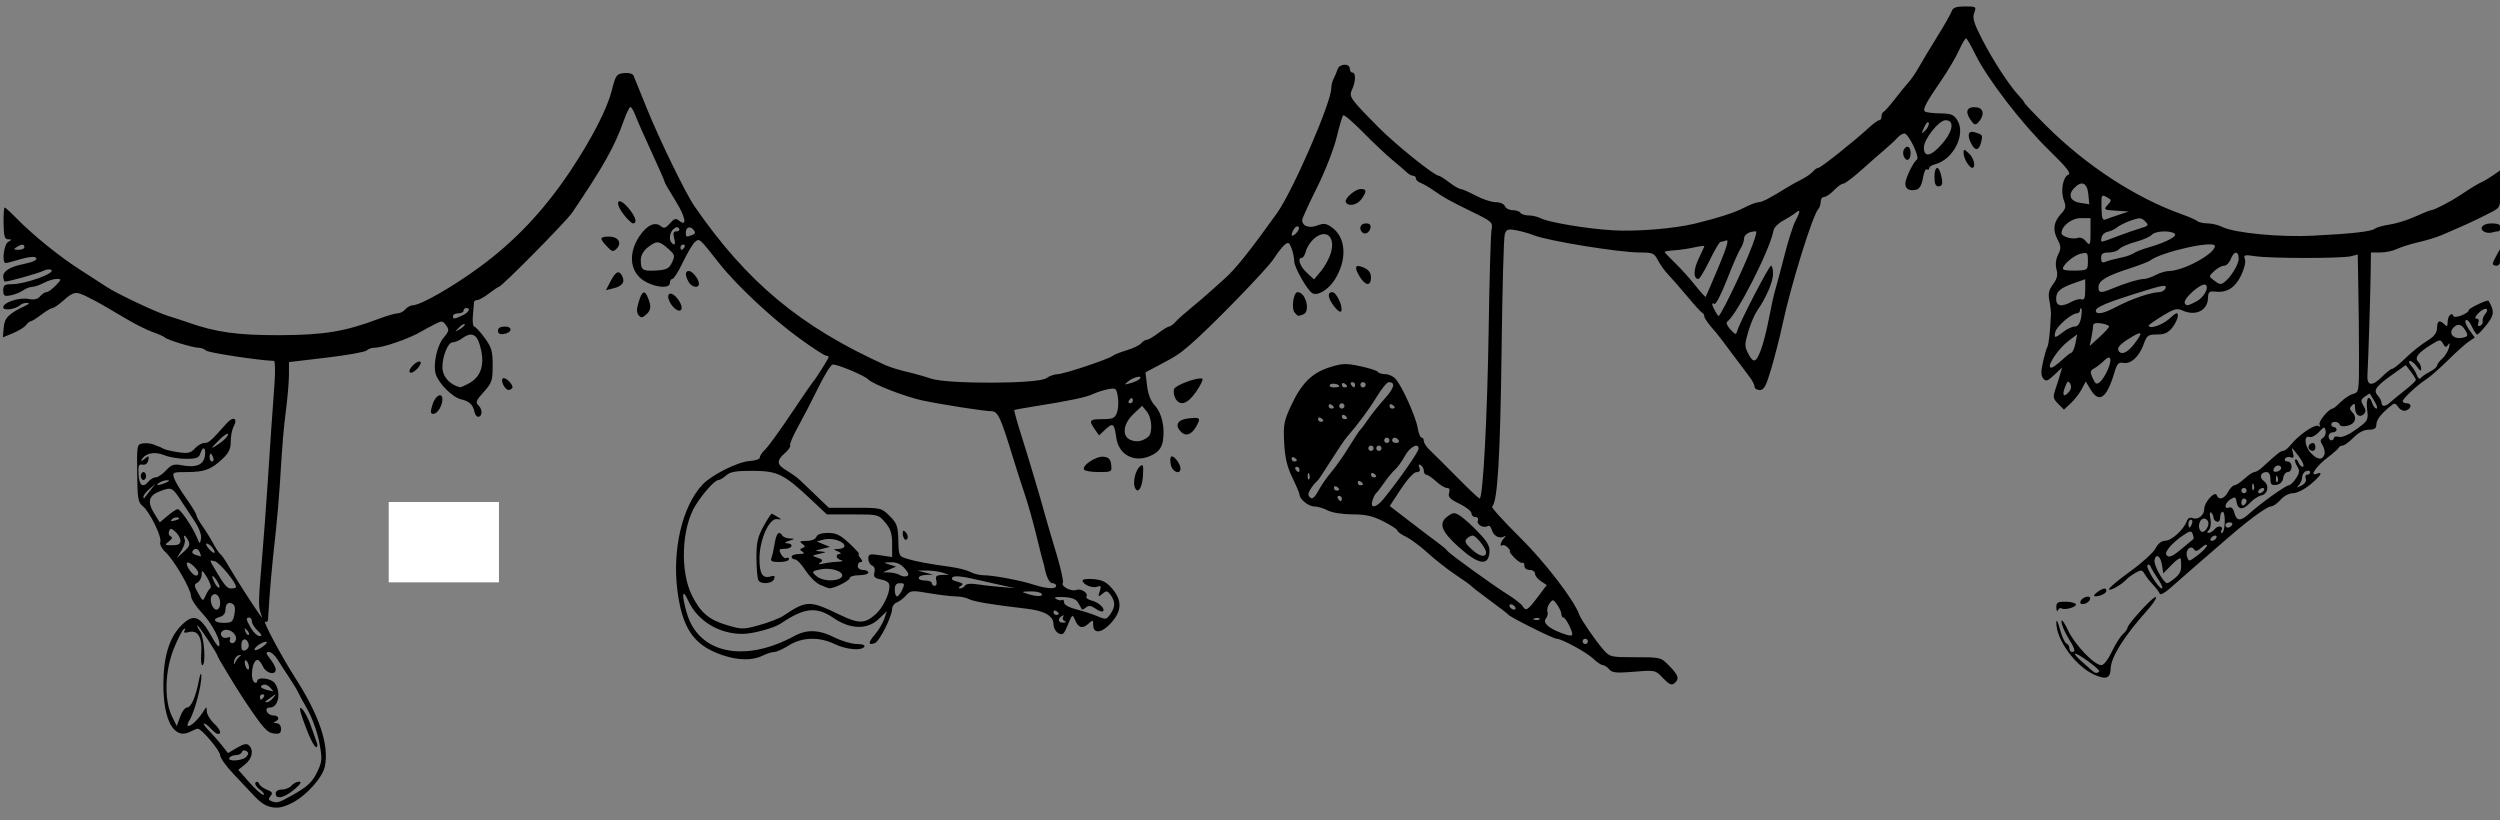 <?xml version="1.0" encoding="UTF-8" standalone="no"?>
<!-- Created with Inkscape (http://www.inkscape.org/) -->

<svg
   xmlns:dc="http://purl.org/dc/elements/1.1/"
   xmlns:cc="http://creativecommons.org/ns#"
   xmlns:rdf="http://www.w3.org/1999/02/22-rdf-syntax-ns#"
   xmlns:svg="http://www.w3.org/2000/svg"
   xmlns="http://www.w3.org/2000/svg"
   xmlns:sodipodi="http://sodipodi.sourceforge.net/DTD/sodipodi-0.dtd"
   xmlns:inkscape="http://www.inkscape.org/namespaces/inkscape"
   version="1.1"
   id="svg64"
   width="604.8"
   height="198.4"
   viewBox="0 0 604.8 198.4"
   sodipodi:docname="bandrrole 4.png.svg"
   inkscape:version="0.92.5 (2060ec1f9f, 2020-04-08)">
  <rect x="0" y="0" width="604.8" height="198.4" fill="#808080" stroke="none"/>
  <defs
     id="defs68" />
  <sodipodi:namedview
     pagecolor="#ffffff"
     bordercolor="#666666"
     borderopacity="1"
     objecttolerance="10"
     gridtolerance="10"
     guidetolerance="10"
     inkscape:pageopacity="0"
     inkscape:pageshadow="2"
     inkscape:window-width="1920"
     inkscape:window-height="1043"
     id="namedview66"
     showgrid="false"
     inkscape:zoom="10.24"
     inkscape:cx="121.48387"
     inkscape:cy="63.593625"
     inkscape:window-x="1920"
     inkscape:window-y="0"
     inkscape:window-maximized="1"
     inkscape:current-layer="svg64" />
  <path
     style="fill:#000000;stroke-width:0.64"
     d="m 64.436,194.873 c -0.718,-0.291 -2.014,-1.307 -2.88,-2.258 -0.866,-0.951 -3.087,-3.306 -4.935,-5.233 -1.848,-1.927 -3.36,-4.026 -3.36,-4.663 0,-1.1 -4.484,-6.437 -5.408,-6.437 -0.24,0 -1.02,0.312 -1.734,0.694 -3.964,2.121 -6.636,-2.571 -6.592,-11.574 0.032,-6.511 1.422,-11.108 4.226,-13.976 3.12,-3.191 4.625,-2.586 7.767,3.119 0.627,1.138 1.266,1.944 1.419,1.79 0.781,-0.781 -1.501,-5.351 -3.945,-7.902 -1.526,-1.592 -2.774,-3.489 -2.774,-4.216 0,-1.67 -4.099,-8.717 -6.206,-10.67 -0.889,-0.824 -1.435,-1.885 -1.236,-2.404 0.454,-1.182 -2.549,-7.337 -4.238,-8.686 -1.13,-0.903 -1.29,-1.844 -1.36,-8 -0.078,-6.839 -0.05,-6.981 1.407,-7.187 0.818,-0.116 1.97,0.003 2.56,0.265 0.59,0.261 1.217,0.505 1.393,0.54 0.176,0.036 0.608,0.249 0.96,0.473 0.352,0.224 1.943,0.603 3.535,0.841 2.449,0.366 3.08,0.228 4.099,-0.898 0.662,-0.732 1.706,-1.331 2.318,-1.331 1.059,0 1.606,-0.481 5.31,-4.672 1.687,-1.909 2.878,-1.373 1.728,0.776 -0.368,0.688 -0.67,2.294 -0.67,3.569 0,1.791 -0.473,2.758 -2.08,4.255 -2.721,2.534 -4.308,3.111 -8.565,3.111 -3.359,0 -3.501,0.067 -3.071,1.44 0.248,0.792 1.563,2.999 2.923,4.904 1.36,1.905 2.472,3.733 2.472,4.061 0,0.328 0.648,1.504 1.44,2.613 0.792,1.109 1.98,3.025 2.64,4.259 0.66,1.233 1.444,2.399 1.743,2.59 0.299,0.191 1.198,1.5 2,2.909 1.432,2.517 5.775,9.311 7.408,11.586 0.778,1.084 0.801,1.077 0.366,-0.122 -0.619,-1.705 -0.592,-2.989 0.279,-13.12 0.409,-4.752 1.042,-13.248 1.408,-18.88 0.709,-10.926 0.967,-14.661 1.619,-23.52 0.227,-3.08 0.171,-5.606 -0.125,-5.613 -3.491,-0.087 -15.9,-1.974 -16.424,-2.497 -0.379,-0.379 -1.226,-0.69 -1.881,-0.69 -1.352,0 -7.665,-1.947 -8.152,-2.514 -0.176,-0.205 -1.443,-0.765 -2.815,-1.245 -1.372,-0.48 -4.252,-1.915 -6.4,-3.19 -5.873,-3.486 -6.254,-3.702 -9.115,-5.174 -3.128,-1.609 -3.612,-1.55 -6.215,0.763 -1.089,0.968 -2.249,1.76 -2.577,1.76 -0.328,0 -1.541,0.72 -2.695,1.6 -1.154,0.88 -2.301,1.6 -2.55,1.6 -0.249,0 -0.772,0.423 -1.163,0.939 -0.391,0.517 -1.809,1.392 -3.151,1.945 l -2.44,1.006 0.2,-2.378 c 0.199,-2.365 1.177,-3.34 5.32,-5.305 0.925,-0.439 1.005,-0.618 0.288,-0.648 -0.546,-0.022 -1.266,0.21 -1.6,0.517 -1.154,1.058 -4.128,1.45 -4.128,0.543 0,-1.19 3.91,-2.463 6.174,-2.01 1.314,0.263 2.157,0.067 2.741,-0.636 0.463,-0.558 1.167,-1.02 1.564,-1.026 0.397,-0.006 1.4,-0.726 2.229,-1.6 1.431,-1.508 1.443,-1.589 0.233,-1.589 -0.701,0 -2.099,0.43 -3.107,0.956 -1.008,0.526 -2.273,0.958 -2.811,0.96 -0.538,0.002 -1.546,0.394 -2.24,0.871 -0.694,0.477 -2.054,1.013 -3.022,1.191 -1.515,0.279 -1.76,0.114 -1.76,-1.187 0,-1.271 0.323,-1.511 2.035,-1.511 3.305,0 10.797,-2.709 9.577,-3.463 -0.374,-0.231 -1.195,-0.144 -1.826,0.193 -1.072,0.573 -8.384,2.631 -9.348,2.631 -0.241,0 -0.438,-0.583 -0.438,-1.296 0,-1.237 1.712,-2.293 4.691,-2.894 2.642,-0.533 3.732,-1.083 3.2,-1.615 -0.317,-0.317 -1.908,-0.152 -3.686,0.384 -1.721,0.518 -3.342,0.941 -3.603,0.941 -0.983,0 -0.471,-4.49 0.582,-5.105 0.976,-0.57 0.977,-0.618 0.005,-0.636 -0.85,-0.016 -1.062,-0.755 -1.105,-3.859 -0.03,-2.112 0.084,-3.84 0.252,-3.84 0.169,0 1.386,1.101 2.705,2.448 4.135,4.219 10.533,9.406 15.519,12.582 2.64,1.682 5.52,3.545 6.4,4.142 2.399,1.626 12.122,6.216 15.04,7.1 1.408,0.427 3.568,1.131 4.8,1.566 6.657,2.35 11.952,3.082 22.08,3.05 10.719,-0.033 15.813,-0.874 23.991,-3.963 1.931,-0.729 3.984,-1.326 4.562,-1.326 0.578,0 1.409,-0.432 1.847,-0.96 0.438,-0.528 1.265,-0.974 1.838,-0.991 1.908,-0.056 9.269,-4.249 15.833,-9.018 8.713,-6.33 15.896,-13.916 22.3,-23.548 5.114,-7.693 8.79,-14.821 9.923,-19.243 0.999,-3.897 1.19,-4.172 3.024,-4.354 1.167,-0.116 2.096,0.143 2.299,0.64 0.188,0.459 1.625,4.006 3.195,7.882 3.114,7.689 9.359,20.522 11.501,23.634 12.663,18.39 25.646,29.199 46.246,38.501 1.056,0.477 3.36,1.197 5.12,1.601 1.76,0.404 4.399,1.145 5.865,1.647 3.98,1.365 25.911,1.303 27.883,-0.078 0.779,-0.546 2.026,-0.992 2.771,-0.992 1.479,0 12.365,-3.631 13.4,-4.469 0.352,-0.285 1.867,-0.883 3.368,-1.328 1.5,-0.445 3.047,-1.195 3.438,-1.666 0.391,-0.471 1.008,-0.856 1.372,-0.856 0.364,0 1.605,-0.72 2.759,-1.6 1.154,-0.88 2.341,-1.6 2.638,-1.6 0.297,0 0.989,-0.504 1.536,-1.12 0.548,-0.616 2.237,-2.128 3.754,-3.36 1.517,-1.232 3.701,-3.104 4.854,-4.16 1.153,-1.056 2.624,-2.375 3.268,-2.932 2.481,-2.143 6.167,-6.748 12.655,-15.813 3.831,-5.353 13.157,-26.802 13.157,-30.262 0,-0.688 0.267,-1.751 0.593,-2.362 0.326,-0.611 0.749,-1.615 0.94,-2.231 0.424,-1.369 2.947,-1.506 2.947,-0.16 0,0.528 0.288,0.96 0.64,0.96 0.848,0 0.814,2.117 -0.065,4.047 -0.828,1.818 -0.645,2.084 6.297,9.118 4.165,4.22 13.58,11.795 14.661,11.795 0.234,0 1.37,0.72 2.523,1.6 1.154,0.88 2.39,1.6 2.747,1.6 0.357,0 2.003,0.72 3.658,1.6 1.655,0.88 3.839,1.6 4.854,1.6 1.049,0 2.004,0.414 2.213,0.96 0.203,0.528 1.041,0.96 1.862,0.96 0.822,0 1.672,0.288 1.889,0.64 0.218,0.352 1.117,0.64 2,0.64 0.882,0 2.151,0.293 2.819,0.65 1.882,1.007 11.2,2.57 17.581,2.949 5.709,0.339 14.91,-0.415 19.84,-1.625 5.794,-1.422 9.633,-2.669 11.968,-3.886 1.359,-0.708 2.9,-1.288 3.424,-1.288 0.841,0 2.745,-0.991 7.032,-3.662 0.691,-0.43 2.179,-1.249 3.306,-1.819 1.128,-0.57 2.387,-1.442 2.798,-1.938 0.411,-0.496 1.012,-0.901 1.335,-0.901 0.575,0 8.847,-6.593 12.377,-9.865 0.982,-0.91 2.032,-1.655 2.332,-1.655 0.301,0 0.547,-0.408 0.547,-0.907 0,-0.499 0.227,-1.003 0.504,-1.12 0.277,-0.117 1.501,-1.499 2.72,-3.071 1.219,-1.572 2.745,-3.444 3.392,-4.16 0.647,-0.716 1.732,-2.31 2.411,-3.542 0.679,-1.232 2.669,-4.544 4.421,-7.36 1.752,-2.816 3.351,-5.624 3.552,-6.24 0.276,-0.842 1.068,-1.12 3.188,-1.12 2.713,0 2.799,0.059 2.237,1.536 -0.468,1.23 -0.094,2.494 1.877,6.349 2.595,5.075 6.662,11.318 8.915,13.689 0.739,0.777 1.344,1.551 1.344,1.719 0,0.168 2.376,2.674 5.28,5.567 9.664,9.63 21.616,17.433 32.8,21.413 1.76,0.626 3.474,1.379 3.808,1.673 0.334,0.294 1.429,0.534 2.432,0.534 1.003,0 2.601,0.388 3.552,0.861 2.932,1.461 13.923,2.526 21.888,2.121 9.668,-0.492 14.204,-1.008 15.052,-1.712 0.38,-0.316 1.973,-0.757 3.54,-0.981 1.567,-0.224 4.368,-1.1 6.226,-1.948 1.858,-0.848 3.597,-1.541 3.865,-1.541 0.662,0 4.562,-2.012 6.875,-3.547 3.071,-2.037 4.386,-2.836 5.403,-3.281 0.528,-0.231 1.752,-0.969 2.72,-1.64 l 1.76,-1.219 v 4.489 c 0,4.242 -0.097,4.541 -1.76,5.431 -2.382,1.276 -5.803,2.919 -8.32,3.997 -1.144,0.49 -3.016,1.301 -4.16,1.803 -1.144,0.501 -3.664,1.275 -5.6,1.718 -1.936,0.444 -4.298,1.185 -5.248,1.648 -0.951,0.463 -2.751,0.842 -4,0.842 h -2.272 l -0.075,5.28 c -0.077,5.441 -0.574,21.126 -0.773,24.418 -0.157,2.592 1.134,2.755 3.454,0.435 1.085,-1.085 2.209,-1.972 2.499,-1.972 0.29,0 1.505,-0.936 2.7,-2.08 2.45,-2.345 3.887,-3.492 6.435,-5.135 1.141,-0.736 1.76,-1.692 1.76,-2.72 0,-1.733 0.602,-2.008 1.792,-0.817 0.597,0.597 0.768,0.464 0.768,-0.602 0,-1.467 1.026,-2.528 1.39,-1.437 0.241,0.724 3.717,-0.62 3.725,-1.441 0.004,-0.449 4.577,-2.609 4.777,-2.257 1.461,2.563 1.395,3.446 -0.432,5.768 -1.038,1.32 -2.081,2.4 -2.318,2.4 -0.236,0 -0.813,-0.866 -1.281,-1.924 -0.468,-1.058 -1.12,-1.758 -1.448,-1.555 -0.328,0.203 0.019,1.233 0.772,2.29 l 1.368,1.921 -1.516,1.037 c -0.834,0.571 -3.1,2.606 -5.035,4.523 -1.935,1.917 -4.239,3.942 -5.12,4.501 -2.129,1.349 -5.761,4.721 -5.761,5.347 0,0.275 0.432,0.499 0.96,0.499 1.29,0 1.224,1.219 -0.092,1.724 -0.642,0.246 -1.387,-0.053 -1.91,-0.768 -0.829,-1.134 -0.905,-1.132 -2.297,0.056 -2.183,1.863 -3.018,3.034 -3.04,4.268 -0.015,0.798 -0.541,1.12 -1.834,1.12 -1.166,0 -2.48,0.679 -3.68,1.902 -1.027,1.046 -2.203,1.91 -2.613,1.92 -0.411,0.01 -0.843,0.246 -0.96,0.524 -0.117,0.279 -1.307,1.331 -2.644,2.339 -2.735,2.063 -4.544,4.674 -2.764,3.991 1.759,-0.675 1.126,0.427 -1.494,2.603 -1.396,1.159 -3.235,2.08 -4.153,2.08 -0.959,0 -2.228,0.668 -3.038,1.6 -0.765,0.88 -1.802,1.6 -2.304,1.6 -0.938,0 -5.354,3.218 -10.289,7.498 -1.536,1.332 -3.456,2.998 -4.267,3.702 -0.811,0.704 -2.866,2.481 -4.567,3.949 -1.701,1.468 -4.096,3.57 -5.322,4.671 -1.227,1.101 -2.336,1.684 -2.465,1.295 -0.13,-0.389 -0.854,-1.356 -1.61,-2.148 -0.756,-0.793 -1.674,-1.969 -2.04,-2.613 -0.593,-1.045 -0.835,-1.075 -2.227,-0.282 -0.859,0.489 -1.856,1.215 -2.215,1.614 -1.149,1.275 -4.173,2.965 -4.173,2.332 0,-0.336 2.316,-2.278 5.146,-4.316 2.83,-2.038 5.574,-4.532 6.096,-5.543 0.607,-1.174 1.464,-1.844 2.374,-1.855 1.504,-0.019 4.447,-2.69 5.167,-4.689 0.276,-0.767 0.794,-1.046 1.463,-0.789 1.321,0.507 2.793,-0.7 2.793,-2.29 0,-1.579 2.6,-4.386 3.014,-3.255 0.478,1.307 1.829,0.914 2.746,-0.8 0.471,-0.88 1.171,-1.6 1.555,-1.6 0.384,0 1.475,-0.72 2.424,-1.6 0.949,-0.88 2.026,-1.6 2.393,-1.6 0.367,0 1.215,-0.504 1.883,-1.12 3.598,-3.317 4.464,-4 5.069,-4 0.365,0 1.188,-0.657 1.83,-1.46 1.915,-2.396 5.846,-5.09 6.678,-4.576 0.496,0.307 0.598,0.202 0.29,-0.298 -0.413,-0.667 2.258,-3.906 3.221,-3.906 0.174,0 1.033,-0.717 1.91,-1.593 0.876,-0.876 2.231,-1.756 3.011,-1.954 1.374,-0.35 1.417,-0.619 1.408,-8.807 -0.005,-4.645 -0.077,-12.149 -0.16,-16.675 l -0.151,-8.229 -1.636,0.411 c -2.215,0.556 -19.4,0.555 -23.11,-0.001 -2.684,-0.403 -2.935,-0.334 -2.542,0.69 0.255,0.665 -0.134,2.315 -0.937,3.974 -1.452,2.998 -3.436,4.226 -6.295,3.895 -1.4,-0.162 -1.649,0.07 -1.704,1.59 -0.11,3.023 -3.021,4.414 -6.204,2.964 -1.294,-0.59 -2.035,-0.385 -4.83,1.335 -1.816,1.117 -3.301,2.151 -3.301,2.297 0,1 3.277,-0.066 4.977,-1.619 1.722,-1.573 2.063,-1.693 2.063,-0.726 0,0.637 -0.597,1.916 -1.326,2.844 -1.009,1.283 -1.897,1.686 -3.711,1.686 -2.176,0 -2.461,0.211 -3.249,2.4 -1.07,2.974 -3.096,4.815 -4.915,4.468 -1.145,-0.219 -1.512,0.182 -2.152,2.354 -1.808,6.133 -3.674,7.505 -5.693,4.185 l -1.241,-2.041 -0.955,1.837 c -0.525,1.01 -1.71,2.542 -2.632,3.403 l -1.677,1.566 -1.396,-1.396 c -1.228,-1.228 -1.31,-1.648 -0.68,-3.486 0.394,-1.15 0.92,-2.81 1.168,-3.69 l 0.452,-1.6 -1.897,1.785 c -1.604,1.509 -2.014,1.644 -2.655,0.872 -0.566,-0.682 -0.585,-1.686 -0.073,-3.968 0.376,-1.68 0.855,-3.33 1.063,-3.667 0.33,-0.534 0.675,-3.642 0.866,-7.822 0.032,-0.704 -0.138,-2.24 -0.379,-3.414 -0.335,-1.632 -0.127,-2.555 0.887,-3.926 0.999,-1.351 1.206,-2.239 0.84,-3.607 -0.311,-1.162 -0.171,-2.444 0.387,-3.564 0.755,-1.513 0.732,-2.022 -0.171,-3.768 -1.197,-2.315 -0.909,-4.186 0.951,-6.183 1.089,-1.168 1.19,-1.687 0.622,-3.181 -0.85,-2.236 -0.244,-5.71 1.086,-6.22 0.753,-0.289 -0.434,-1.787 -4.74,-5.982 -6.496,-6.328 -14.875,-17.223 -17.74,-23.066 -1.056,-2.154 -2.085,-3.928 -2.286,-3.943 -0.201,-0.015 -0.99,1.341 -1.752,3.013 -0.762,1.672 -2.676,4.912 -4.252,7.2 -3.604,5.232 -4.51,6.934 -3.975,7.469 0.233,0.233 1.881,0.448 3.663,0.477 2.773,0.046 3.385,0.293 4.25,1.717 2.066,3.402 -1.038,9.479 -5.409,10.59 -0.792,0.201 -1.44,0.64 -1.44,0.974 0,0.335 -0.252,0.453 -0.56,0.262 -0.308,-0.19 -0.738,0.766 -0.955,2.126 -0.256,1.601 -0.792,2.575 -1.52,2.764 -1.685,0.437 -2.725,-0.106 -2.725,-1.421 0,-1.265 1.877,-5.174 2.809,-5.851 0.739,-0.537 -2.047,-6.307 -3.044,-6.307 -0.418,0 -1.21,0.504 -1.759,1.12 -0.549,0.616 -1.837,1.819 -2.862,2.673 -1.025,0.854 -3.569,3.086 -5.653,4.96 -2.084,1.874 -4.122,3.407 -4.528,3.407 -0.407,0 -1.416,0.72 -2.243,1.6 -0.827,0.88 -1.885,1.6 -2.352,1.6 -0.467,0 -0.848,0.518 -0.848,1.152 0,0.634 -0.255,1.426 -0.567,1.76 -1.397,1.498 -6.648,18.45 -8.713,28.128 -0.601,2.816 -1.792,7.496 -2.647,10.4 -1.265,4.298 -1.789,5.28 -2.814,5.28 -0.693,0 -1.259,-0.369 -1.259,-0.821 0,-0.452 -0.557,-1.532 -1.238,-2.4 -0.681,-0.868 -2.62,-3.451 -4.308,-5.739 -1.688,-2.288 -3.363,-4.488 -3.722,-4.889 -1.89,-2.112 -2.892,-3.507 -2.892,-4.025 0,-0.319 -0.217,-0.675 -0.481,-0.793 -0.265,-0.117 -1.921,-1.935 -3.68,-4.04 -1.759,-2.105 -3.845,-4.492 -4.636,-5.306 -0.79,-0.814 -1.878,-2.332 -2.416,-3.373 -0.898,-1.737 -1.26,-1.894 -4.37,-1.894 -5.034,0 -22.324,-2.812 -25.696,-4.179 -1.056,-0.428 -2.965,-0.965 -4.242,-1.194 -2.039,-0.365 -2.375,-0.238 -2.756,1.039 -0.239,0.8 -0.578,13.118 -0.753,27.374 -0.325,26.497 -0.982,37.428 -2.307,38.424 -0.252,0.189 2.708,3.469 6.577,7.288 6.174,6.095 13.23,15.266 14.536,18.896 0.452,1.257 3.826,6.151 5.85,8.487 1.492,1.722 1.761,1.784 7.714,1.784 6.138,0 6.179,0.011 8.214,2.11 2.245,2.316 2.477,3.134 1.194,4.199 -0.652,0.542 -1.288,0.248 -2.72,-1.257 -1.866,-1.962 -1.875,-1.964 -7.031,-1.541 -4.273,0.35 -5.306,0.25 -5.998,-0.584 -0.46,-0.554 -1.145,-1.008 -1.523,-1.008 -0.378,0 -1.422,-0.699 -2.322,-1.554 -1.666,-1.584 -7.663,-4.846 -8.908,-4.846 -0.781,0 -11.118,-5.153 -11.607,-5.786 -0.176,-0.228 -2.192,-1.784 -4.48,-3.458 -2.288,-1.674 -4.304,-3.232 -4.48,-3.462 -0.176,-0.23 -1.904,-1.471 -3.84,-2.758 -1.936,-1.288 -4.96,-3.659 -6.72,-5.269 -1.76,-1.61 -4.136,-3.377 -5.28,-3.927 -1.144,-0.55 -2.08,-1.227 -2.08,-1.505 0,-0.278 -1.516,-1.272 -3.369,-2.21 -2.614,-1.322 -4.3,-1.706 -7.52,-1.709 -2.43,-0.003 -4.911,-0.4 -5.984,-0.96 -1.008,-0.526 -2.476,-0.956 -3.261,-0.956 -1.367,0 -3.546,-1.763 -3.546,-2.869 0,-0.29 -0.779,-2.14 -1.732,-4.11 -1.283,-2.654 -1.797,-4.838 -1.983,-8.434 -0.226,-4.363 -0.053,-5.275 1.712,-9.051 2.512,-5.374 5.025,-7.854 9.331,-9.211 3.014,-0.95 3.924,-0.982 7.355,-0.254 2.153,0.457 4.067,1.078 4.254,1.379 0.186,0.302 0.997,0.549 1.802,0.549 0.805,0 1.918,0.504 2.475,1.12 1.555,1.721 4.918,9.154 5.358,11.84 0.216,1.32 0.644,2.4 0.951,2.4 0.307,0 0.558,0.38 0.558,0.845 0,0.465 0.648,1.444 1.44,2.176 0.792,0.732 3.738,3.664 6.546,6.515 2.808,2.851 5.284,5.184 5.502,5.184 0.819,0 1.869,-19.643 2.19,-40.96 0.182,-12.144 0.494,-22.944 0.692,-24 0.349,-1.856 0.195,-2.001 -4.644,-4.367 -5.677,-2.776 -6.821,-3.413 -9.498,-5.289 -1.049,-0.735 -2.411,-1.518 -3.027,-1.74 -0.616,-0.222 -1.12,-0.701 -1.12,-1.064 0,-0.363 -0.309,-0.66 -0.686,-0.66 -0.377,0 -1.052,-0.36 -1.5,-0.8 -0.448,-0.44 -2.038,-1.808 -3.533,-3.04 -1.495,-1.232 -4.691,-4.249 -7.101,-6.705 -2.41,-2.456 -4.561,-4.287 -4.779,-4.069 -0.218,0.218 -0.943,2.659 -1.612,5.425 -0.669,2.767 -2.811,8.223 -4.762,12.128 -1.95,3.905 -3.546,7.397 -3.546,7.762 0,1.478 1.653,2.089 3.631,1.342 1.635,-0.617 2.193,-0.541 3.612,0.494 3.401,2.48 3.669,7.789 0.636,12.608 -1.52,2.416 -4.201,4.026 -5.435,3.263 -1.243,-0.768 -4.364,-6.269 -4.364,-7.692 0,-0.788 -0.293,-2.203 -0.651,-3.144 -0.566,-1.487 -0.786,-1.599 -1.687,-0.851 -0.57,0.473 -1.739,1.973 -2.598,3.334 -1.543,2.444 -15.383,16.671 -20.344,20.913 -2.645,2.261 -3.203,2.622 -7.917,5.12 l -2.797,1.482 0.379,3.202 c 0.25,2.112 0.902,3.765 1.914,4.855 1.677,1.807 2.453,5.267 1.919,8.557 -0.237,1.462 -0.924,2.438 -2.252,3.2 -4.135,2.373 -8.422,0.446 -9.026,-4.058 -0.459,-3.424 -0.797,-3.674 -2.634,-1.948 l -1.528,1.436 -1.029,-1.469 c -1.527,-2.179 -1.311,-2.464 1.867,-2.464 2.478,0 2.981,-0.225 3.487,-1.555 0.325,-0.855 0.427,-2.569 0.226,-3.808 -0.345,-2.127 -0.478,-2.232 -2.367,-1.874 -1.101,0.209 -2.721,0.727 -3.601,1.152 -1.638,0.79 -5.602,1.627 -14.08,2.973 -2.64,0.419 -4.891,0.829 -5.001,0.912 -0.111,0.082 0.654,2.843 1.699,6.135 1.844,5.807 4.631,15.178 5.873,19.746 0.335,1.232 1.498,5.186 2.585,8.787 1.086,3.601 1.803,6.826 1.592,7.168 -0.519,0.841 2.066,2.158 3.303,1.683 1.121,-0.43 2.913,0.778 2.396,1.616 -0.187,0.302 0.381,0.729 1.261,0.95 1.71,0.429 3.356,1.986 2.745,2.597 -0.203,0.203 -1.017,-0.083 -1.808,-0.637 -1.076,-0.754 -1.654,-0.828 -2.297,-0.294 -0.472,0.392 -0.924,0.6 -1.004,0.462 -0.08,-0.138 -0.463,-0.827 -0.853,-1.531 -0.516,-0.932 -1.472,-1.321 -3.52,-1.431 -1.911,-0.102 -2.514,0.038 -1.882,0.438 0.511,0.324 1.159,0.447 1.44,0.273 0.281,-0.174 0.511,0.096 0.511,0.599 0,0.556 1.191,1.217 3.04,1.686 1.672,0.424 3.966,1.172 5.098,1.662 1.915,0.829 2.127,0.793 3.04,-0.511 1.218,-1.738 1.244,-3.074 0.091,-4.65 -0.79,-1.08 -1.018,-1.112 -2.012,-0.287 -1.028,0.853 -1.081,0.803 -0.635,-0.601 0.404,-1.273 0.303,-1.462 -0.594,-1.117 -1.18,0.453 -3.547,-0.549 -3.547,-1.501 0,-0.327 1.224,-0.477 2.72,-0.332 2.108,0.204 3.116,0.733 4.48,2.354 2.398,2.849 2.297,5.358 -0.332,8.264 -2.245,2.481 -4.308,2.696 -4.308,0.449 0,-1.277 -0.051,-1.286 -1.24,-0.21 -1.39,1.258 -2.426,0.89 -3.236,-1.149 -0.496,-1.249 -0.646,-1.129 -1.643,1.321 -0.943,2.317 -1.264,2.606 -2.289,2.057 -0.656,-0.351 -1.192,-1.315 -1.192,-2.142 0,-2.026 -2.132,-3.286 -6.4,-3.78 -8.386,-0.972 -12.906,-1.723 -14.05,-2.335 -0.674,-0.361 -2.103,-0.656 -3.176,-0.656 -1.073,0 -3.961,-0.345 -6.418,-0.766 -4.196,-0.719 -4.537,-0.688 -5.612,0.524 -0.629,0.71 -1.648,1.477 -2.264,1.706 -0.616,0.229 -1.123,0.929 -1.126,1.556 -0.01,1.809 -3.042,7.842 -4.157,8.27 -1.686,0.647 -1.69,-0.103 -0.01,-2.057 0.876,-1.02 1.891,-2.71 2.256,-3.755 l 0.663,-1.901 -1.936,1.855 c -2.784,2.667 -6.886,2.591 -10.982,-0.203 -4.15,-2.831 -7.08,-2.526 -12.751,1.33 -1.628,1.107 -6.766,2.508 -9.236,2.519 -5.748,0.026 -10.961,-3.167 -13.193,-8.081 -1.464,-3.223 -1.62,-1.328 -0.264,3.208 2.879,9.632 13.892,11.922 25.937,5.392 3.07,-1.664 5.952,-1.568 9.72,0.324 1.752,0.88 4.187,1.6 5.411,1.6 1.32,0 2.064,0.26 1.83,0.64 -0.653,1.056 -4.384,0.725 -7.209,-0.64 -3.711,-1.793 -7.875,-1.672 -11.031,0.32 -1.394,0.88 -2.987,1.6 -3.539,1.6 -0.552,0 -1.782,0.383 -2.733,0.852 -2.637,1.3 -6.079,1.237 -10.121,-0.183 -6.675,-2.346 -9.445,-6.421 -10.605,-15.601 -1.254,-9.927 1.228,-20.37 6.065,-25.526 2.252,-2.4 8.597,-5.57 11.492,-5.741 1.32,-0.078 2.4,-0.47 2.4,-0.872 0,-0.402 0.559,-1.235 1.241,-1.853 0.683,-0.618 3.491,-4.478 6.24,-8.579 2.749,-4.101 5.146,-7.6 5.325,-7.776 0.576,-0.565 3.834,-5.721 3.834,-6.066 0,-0.184 -0.29,-0.334 -0.645,-0.334 -0.355,0 -3.249,-1.884 -6.432,-4.187 -6.504,-4.706 -15.193,-12.826 -19.305,-18.04 -4.969,-6.301 -4.85,-6.195 -5.936,-5.295 -0.538,0.446 -1.853,2.645 -2.923,4.887 -1.07,2.241 -2.218,4.075 -2.552,4.075 -0.334,0 -0.607,0.432 -0.607,0.96 0,1.273 -2.715,1.25 -5.445,-0.045 -4.118,-1.954 -4.945,-6.691 -1.957,-11.206 1.782,-2.692 3.79,-3.648 5.203,-2.475 0.762,0.632 1.177,0.505 2.199,-0.674 1.004,-1.158 1.446,-1.299 2.173,-0.695 2.098,1.741 1.647,-0.845 -0.839,-4.809 -1.438,-2.293 -2.615,-4.338 -2.615,-4.543 0,-0.205 -1.412,-3.429 -3.138,-7.163 -1.726,-3.734 -3.489,-7.726 -3.918,-8.87 -0.429,-1.144 -0.976,-2.08 -1.215,-2.08 -0.24,0 -0.973,1.512 -1.63,3.36 -2.217,6.241 -4.827,10.892 -12.448,22.184 -1.432,2.122 -17.096,17.976 -17.761,17.976 -0.162,0 -1.239,0.72 -2.393,1.6 -1.154,0.88 -2.431,1.6 -2.837,1.6 -0.407,0 -0.754,0.216 -0.772,0.48 -0.018,0.264 -0.138,1.704 -0.267,3.2 -0.129,1.496 0.004,2.72 0.297,2.72 0.293,0 1.421,1.209 2.507,2.686 1.714,2.331 1.975,3.22 1.975,6.718 0,3.683 -0.188,4.24 -2.167,6.434 -1.868,2.07 -2.039,2.52 -1.244,3.26 1,0.93 0.928,2.729 -0.109,2.729 -0.352,0 -0.743,-0.519 -0.869,-1.154 -0.349,-1.757 -1.279,-2.632 -3.265,-3.068 -1.993,-0.438 -5.381,-3.801 -6.095,-6.05 -0.729,-2.296 0.254,-6.912 1.884,-8.849 1.324,-1.573 1.394,-1.922 0.603,-3.003 -0.853,-1.166 -0.991,-1.173 -2.976,-0.147 -1.145,0.592 -2.514,1.334 -3.042,1.649 -2.821,1.686 -9.243,3.914 -11.277,3.914 -0.697,0 -1.566,0.3 -1.932,0.666 -0.366,0.366 -4.744,1.15 -9.728,1.741 l -9.062,1.075 v 2.916 c 0,1.604 -0.305,5.348 -0.678,8.32 -0.681,5.429 -0.863,7.61 -1.522,18.242 -0.196,3.168 -0.642,8.352 -0.99,11.52 -1.058,9.637 -1.401,13.525 -1.879,21.318 -0.028,0.461 -0.324,0.67 -0.656,0.464 -0.862,-0.533 3.844,8.308 7.255,13.629 5.809,9.062 8.191,16.158 7.17,21.354 -0.517,2.628 -4.346,6.969 -7.73,8.763 -2.691,1.426 -4.291,1.611 -6.434,0.742 z m 5.982,-2.334 c 4.082,-2.261 5.235,-3.36 6.531,-6.221 0.986,-2.177 1.017,-2.917 0.284,-6.763 -0.453,-2.376 -1.71,-5.884 -2.795,-7.796 -1.085,-1.912 -2.165,-3.909 -2.401,-4.437 -0.236,-0.528 -1.202,-2.112 -2.147,-3.52 -0.945,-1.408 -2.2,-3.352 -2.788,-4.32 -0.588,-0.968 -1.516,-1.76 -2.061,-1.76 -0.811,0 -0.75,0.307 0.335,1.686 0.73,0.927 1.326,2.079 1.326,2.56 0,1.5 -2.318,0.954 -3.084,-0.726 -0.401,-0.88 -0.992,-1.6 -1.314,-1.6 -1.291,0 -1.915,4.703 -0.722,5.44 0.352,0.218 0.64,0.09 0.64,-0.282 0,-1.113 3.311,-0.767 4.229,0.442 1.614,2.126 0.923,5.92 -1.077,5.92 -0.796,0 -1.069,0.319 -0.823,0.96 0.203,0.528 0.914,0.96 1.58,0.96 1.362,0 1.637,1.002 0.412,1.496 -0.478,0.193 -0.349,0.343 0.32,0.373 0.689,0.031 1.12,0.559 1.12,1.373 0,1.062 -0.343,1.283 -1.741,1.12 -1.64,-0.191 -2.606,-1.287 -7.231,-8.203 -1.709,-2.555 -6.388,-10.285 -6.388,-10.552 0,-0.532 -4.505,-7.368 -4.856,-7.368 -0.185,0 0.112,0.64 0.66,1.422 1.016,1.451 1.437,8.178 0.512,8.178 -0.267,0 -0.384,-1.265 -0.261,-2.812 0.302,-3.802 -0.772,-5.748 -2.881,-5.219 -1.15,0.289 -1.468,0.186 -1.129,-0.363 0.281,-0.454 0.201,-0.597 -0.196,-0.351 -0.368,0.227 -1.457,2.36 -2.42,4.739 -2.165,5.347 -2.369,12.453 -0.47,16.333 l 1.178,2.407 0.813,-2.247 c 0.447,-1.236 1.191,-2.247 1.654,-2.247 0.998,0 2.08,-2.425 2.855,-6.4 0.343,-1.761 0.589,-2.248 0.631,-1.254 0.095,2.21 -1.698,8.923 -2.857,10.694 -0.52,0.794 -0.649,1.44 -0.287,1.44 0.737,0 2.509,-1.733 3.657,-3.576 0.744,-1.194 0.764,-1.193 0.811,0.056 0.027,0.704 0.764,1.958 1.638,2.787 1.6,1.518 2.049,2.653 1.048,2.653 -0.297,0 -1.062,-0.576 -1.699,-1.28 -0.637,-0.704 -1.392,-1.28 -1.678,-1.28 -0.286,0 0.268,0.805 1.23,1.79 0.962,0.984 2.387,2.6 3.166,3.591 l 1.417,1.801 2.185,-1.289 c 1.595,-0.941 2.377,-1.098 2.892,-0.583 1.2,1.2 0.785,3.22 -0.944,4.599 l -1.651,1.316 2.665,3.028 c 1.466,1.665 3.001,3.021 3.411,3.014 0.41,-0.008 0.03,-0.564 -0.845,-1.236 -0.876,-0.673 -1.34,-1.457 -1.032,-1.746 0.307,-0.288 0.693,-0.145 0.858,0.318 0.165,0.463 1.021,1.116 1.902,1.451 1.273,0.484 1.451,0.792 0.866,1.496 -0.561,0.676 -0.539,0.966 0.09,1.219 1.418,0.569 1.779,0.478 4.864,-1.231 z m -3.717,-0.576 c 0,-0.584 0.596,-0.96 1.522,-0.96 0.837,0 1.88,-0.432 2.318,-0.96 0.438,-0.528 1.265,-0.952 1.838,-0.943 0.701,0.012 0.308,0.634 -1.198,1.903 -2.432,2.047 -4.48,2.486 -4.48,0.96 z m 7.849,-14.56 c -0.741,-1.848 -1.545,-4.08 -1.786,-4.96 -0.785,-2.858 1.371,-0.06 2.467,3.2 0.532,1.584 1.166,3.384 1.408,4 0.242,0.616 0.174,1.12 -0.15,1.12 -0.325,0 -1.197,-1.512 -1.938,-3.36 z m -14.936,5.657 c 0.575,-0.693 0.565,-1.017 -0.044,-1.393 -0.444,-0.274 -0.904,-0.158 -1.044,0.263 -0.138,0.414 -0.786,0.753 -1.44,0.753 -0.654,0 -1.367,0.288 -1.584,0.64 -0.622,1.006 3.266,0.758 4.113,-0.263 z m 6.529,-14.297 c 0.812,-1.036 0.782,-1.05 -0.402,-0.181 -0.704,0.516 -1.4,1.02 -1.547,1.12 -0.147,0.1 0.034,0.181 0.402,0.181 0.368,0 1.064,-0.504 1.547,-1.12 z m -2.322,-0.16 c 0.218,-0.352 0.091,-0.64 -0.282,-0.64 -0.373,0 -0.678,0.288 -0.678,0.64 0,0.352 0.127,0.64 0.282,0.64 0.155,0 0.46,-0.288 0.678,-0.64 z m 1.479,-2.316 c -0.641,-0.641 -1.361,-0.835 -1.891,-0.507 -0.768,0.474 0.024,0.92 2.629,1.479 0.163,0.035 -0.169,-0.402 -0.739,-0.972 z m -5.255,-5.748 c -0.228,-0.594 -0.558,-0.935 -0.734,-0.759 -0.176,0.176 -0.134,0.806 0.094,1.399 0.228,0.594 0.558,0.935 0.734,0.759 0.176,-0.176 0.134,-0.806 -0.094,-1.399 z m -2.048,-1.745 c 0.453,-0.34 0.361,-0.435 -0.256,-0.267 -0.528,0.144 -1.027,0.814 -1.109,1.489 -0.104,0.862 -0.028,0.941 0.256,0.267 0.223,-0.528 0.721,-1.198 1.109,-1.489 z m 2.175,-2.859 c -0.337,-1.738 -1.791,-1.646 -1.791,0.114 0,1.212 0.256,1.535 0.991,1.253 0.545,-0.209 0.905,-0.824 0.8,-1.367 z m 4.363,-0.591 c -0.443,-0.443 -2.955,1.066 -2.955,1.776 0,0.348 0.729,0.155 1.62,-0.429 0.891,-0.584 1.492,-1.19 1.335,-1.347 z m -7.435,-0.906 c 0,-1.405 -1.994,-2.581 -3.156,-1.863 -1.115,0.689 -0.195,2.142 1.052,1.663 0.634,-0.243 0.853,-0.075 0.636,0.49 -0.182,0.473 0.074,0.861 0.569,0.861 0.494,0 0.899,-0.518 0.899,-1.151 z m 327.04,0.724 c 0,-0.352 -0.288,-0.64 -0.64,-0.64 -0.352,0 -0.64,0.288 -0.64,0.64 0,0.352 0.288,0.64 0.64,0.64 0.352,0 0.64,-0.288 0.64,-0.64 z M 59.741,152.432 c -0.632,-0.627 -0.706,-0.554 -0.358,0.358 0.24,0.631 0.598,0.986 0.795,0.789 0.197,-0.197 4.06e-4,-0.713 -0.437,-1.148 z m 2.601,0.146 c -0.77,-0.718 -1.401,-1.726 -1.401,-2.24 0,-0.514 -0.288,-0.935 -0.64,-0.935 -0.891,0 -0.807,0.48 0.458,2.621 0.604,1.022 1.522,1.859 2.041,1.859 0.681,0 0.553,-0.363 -0.458,-1.305 z m 317.428,-0.935 c -0.558,-1.232 -1.243,-2.24 -1.522,-2.24 -0.279,0 -0.507,-0.368 -0.507,-0.818 0,-0.45 -0.46,-1.474 -1.022,-2.277 -0.961,-1.372 -1.072,-1.392 -1.849,-0.329 -0.455,0.622 -0.682,1.506 -0.506,1.965 0.176,0.459 0.011,1.208 -0.368,1.664 -0.822,0.99 0.479,2.283 3.425,3.406 3.186,1.215 3.451,1.06 2.349,-1.372 z M 189.509,148.963 c 5.659,-3.764 6.323,-3.775 13.674,-0.229 4.623,2.23 6.046,2.196 8.721,-0.204 1.669,-1.498 3.278,-4.79 3.278,-6.706 0,-0.854 -0.599,-1.34 -1.995,-1.62 -1.625,-0.325 -1.931,-0.644 -1.65,-1.719 0.211,-0.808 -0.008,-1.456 -0.565,-1.669 -0.501,-0.192 -0.91,-0.927 -0.91,-1.634 0,-1.159 0.28,-1.242 2.88,-0.852 l 2.88,0.432 v -3.19 c 0,-2.498 -0.359,-3.617 -1.657,-5.159 -1.642,-1.951 -1.715,-1.969 -7.897,-1.969 h -6.24 l -3.783,-3.561 c -6.575,-6.19 -8.119,-6.953 -14.116,-6.978 -4.087,-0.017 -5.48,0.221 -6.45,1.099 -0.681,0.616 -1.521,1.12 -1.867,1.12 -0.862,0 -3.572,2.985 -5.521,6.08 -3.422,5.435 -3.84,16.072 -0.861,21.922 2.119,4.163 4.085,5.815 8.467,7.116 3.557,1.056 3.934,1.055 7.839,-0.028 2.256,-0.626 4.855,-1.638 5.775,-2.25 z m 8.872,-7.484 c -0.968,-0.429 -2.544,-1.99 -3.503,-3.468 -0.959,-1.478 -2.111,-2.688 -2.56,-2.688 -0.449,0 -0.817,-0.288 -0.817,-0.64 0,-0.352 0.792,-0.644 1.76,-0.65 1.237,-0.007 1.501,-0.174 0.888,-0.563 -0.737,-0.467 -0.737,-0.607 0,-0.901 0.715,-0.286 0.7,-0.471 -0.088,-1.028 -0.762,-0.539 -0.544,-0.681 1.052,-0.689 1.19,-0.006 2.162,-0.402 2.38,-0.97 0.239,-0.622 1.231,-0.96 2.817,-0.96 1.972,0 2.982,0.498 5.194,2.56 1.51,1.408 2.542,2.56 2.293,2.56 -0.249,0 -0.093,0.432 0.345,0.96 0.55,0.663 0.575,0.96 0.078,0.96 -0.395,0 -0.718,0.432 -0.718,0.96 0,0.533 0.569,0.96 1.28,0.96 0.704,0 1.28,0.288 1.28,0.64 0,0.352 -1.008,0.64 -2.24,0.64 -1.232,0 -2.24,0.303 -2.24,0.673 0,0.64 -3.882,2.585 -4.939,2.475 -0.275,-0.029 -1.293,-0.403 -2.261,-0.832 z m 5.128,-1.78 c 1.139,-1.139 -1.904,-2.457 -4.645,-2.012 -2.547,0.413 -2.7,0.669 -1.123,1.866 1.392,1.057 4.772,1.143 5.768,0.147 z m -0.808,-3.801 c 1.089,-0.047 1.435,-0.21 0.8,-0.376 -1.283,-0.335 -1.519,-1.456 -0.32,-1.524 0.44,-0.025 0.224,-0.292 -0.48,-0.595 -1.221,-0.525 -1.214,-0.552 0.16,-0.595 0.792,-0.025 1.44,-0.339 1.44,-0.699 0,-1.12 -3,-2.096 -4.913,-1.599 l -1.807,0.47 1.6,0.67 1.6,0.67 -1.92,0.465 c -1.819,0.441 -1.836,0.473 -0.32,0.617 1.508,0.143 1.489,0.177 -0.32,0.591 -1.893,0.433 -1.899,0.447 -0.395,0.954 1.211,0.409 1.343,0.643 0.64,1.14 -0.636,0.45 -0.435,0.522 0.715,0.259 0.88,-0.202 2.464,-0.404 3.52,-0.45 z m -19.233,4.493 c -0.235,-0.381 -0.445,-2.757 -0.466,-5.28 -0.032,-3.827 0.251,-5.118 1.705,-7.787 0.958,-1.76 1.877,-3.139 2.042,-3.064 0.165,0.075 0.797,0.442 1.406,0.816 1.002,0.616 0.985,0.664 -0.174,0.504 -1.912,-0.263 -4.251,5.015 -4.251,9.59 0,3.717 0.774,4.891 2.807,4.258 0.818,-0.254 1.013,-0.079 0.732,0.655 -0.437,1.138 -3.151,1.359 -3.8,0.309 z m 3.166,-5.443 c 0.214,-0.559 0.57,-2.143 0.79,-3.52 0.393,-2.459 1.054,-3.13 1.837,-1.864 0.218,0.352 1.027,0.669 1.798,0.704 1.305,0.059 1.292,0.099 -0.198,0.576 -1.067,0.342 -1.227,0.534 -0.48,0.576 1.768,0.101 1.304,1.344 -0.503,1.344 -1.432,0 -1.541,0.153 -0.928,1.298 0.382,0.714 0.968,1.129 1.303,0.922 0.334,-0.207 0.608,-0.071 0.608,0.302 0,0.373 -1.039,0.678 -2.308,0.678 -1.846,0 -2.23,-0.204 -1.919,-1.016 z M 56.709,148.645 c 0.261,-1.306 0.128,-2.21 -0.369,-2.518 -1.08,-0.668 -1.798,-0.087 -1.798,1.453 0,0.764 -0.529,1.441 -1.28,1.637 -2.041,0.534 -1.482,1.465 0.88,1.465 1.916,0 2.206,-0.23 2.568,-2.038 z m 200.868,1.612 c -0.442,-0.178 -0.614,-0.632 -0.381,-1.008 0.25,-0.404 0.121,-0.497 -0.316,-0.228 -1.117,0.69 -0.885,1.668 0.381,1.611 0.676,-0.03 0.801,-0.179 0.316,-0.375 z m 114.871,-0.601 c -0.213,-0.213 -0.765,-0.235 -1.227,-0.051 -0.511,0.204 -0.359,0.356 0.387,0.387 0.675,0.028 1.053,-0.123 0.84,-0.336 z m -116.307,-1.176 c 0,-0.155 -0.288,-0.46 -0.64,-0.678 -0.352,-0.218 -0.64,-0.09 -0.64,0.282 0,0.373 0.288,0.678 0.64,0.678 0.352,0 0.64,-0.127 0.64,-0.282 z m -202.88,-2.56 c 0,-1.721 -1.073,-2.741 -1.955,-1.859 -0.804,0.804 0.014,3.421 1.069,3.421 0.512,0 0.885,-0.659 0.885,-1.562 z m 313.28,0.922 c -0.218,-0.352 -0.684,-0.64 -1.036,-0.64 -0.352,0 -0.462,0.288 -0.244,0.64 0.218,0.352 0.684,0.64 1.036,0.64 0.352,0 0.462,-0.288 0.244,-0.64 z m 5.425,-2.352 2.225,-2.952 -1.425,-0.946 c -0.784,-0.52 -1.425,-1.343 -1.425,-1.828 0,-0.485 -0.576,-0.882 -1.28,-0.882 -0.733,0 -1.28,-0.427 -1.28,-0.998 0,-0.549 -0.216,-0.875 -0.48,-0.724 -0.264,0.15 -1.138,-0.409 -1.943,-1.242 -0.804,-0.834 -1.297,-1.516 -1.095,-1.516 0.202,0 -0.004,-0.402 -0.457,-0.893 -0.454,-0.491 -1.041,-0.762 -1.305,-0.602 -0.779,0.472 -0.548,-0.736 0.32,-1.671 0.507,-0.546 0.528,-0.709 0.058,-0.446 -1.132,0.634 -2.612,-0.166 -2.992,-1.617 -0.187,-0.715 -0.621,-1.126 -0.965,-0.914 -1.001,0.619 -2.767,-0.339 -2.398,-1.3 0.191,-0.498 -0.07,-0.877 -0.603,-0.877 -0.517,0 -0.94,-0.406 -0.94,-0.903 0,-0.497 -1.306,-1.535 -2.902,-2.308 -2.303,-1.115 -2.822,-1.655 -2.517,-2.617 0.254,-0.802 0.077,-1.212 -0.525,-1.212 -0.5,0 -1.687,-0.72 -2.636,-1.6 -0.95,-0.88 -2,-1.6 -2.333,-1.6 -0.334,0 -0.607,-0.415 -0.607,-0.922 0,-0.507 -0.337,-1.13 -0.749,-1.385 -0.503,-0.311 -0.615,-0.114 -0.34,0.602 0.283,0.737 0.07,1.069 -0.691,1.078 -0.637,0.008 -2.231,1.736 -3.788,4.106 l -2.688,4.093 4.852,3.734 c 2.669,2.054 5.727,4.371 6.796,5.15 1.069,0.779 2.112,1.669 2.316,1.978 0.468,0.705 10.995,8.306 14.805,10.69 1.566,0.98 3.078,2.172 3.359,2.649 0.783,1.326 1.228,1.066 3.633,-2.125 z m -19.025,-12.11 c -4.37,-3.912 -5.037,-5.86 -2.592,-7.572 1.273,-0.891 1.56,-0.886 2.997,0.055 0.874,0.573 2.844,2.368 4.379,3.99 2.214,2.34 2.751,3.345 2.603,4.869 -0.319,3.288 -2.698,2.856 -7.386,-1.341 z m 6.56,1.222 c 0,-0.978 -2.443,-4.04 -3.224,-4.04 -0.374,0 -1.026,0.346 -1.449,0.769 -0.599,0.599 -0.328,1.172 1.224,2.589 1.915,1.75 3.449,2.053 3.449,0.682 z m -308.611,8.693 c 0.3,-0.213 -0.051,-1.365 -0.78,-2.56 -1.134,-1.861 -1.325,-1.971 -1.327,-0.765 -0.001,0.775 -0.451,1.659 -0.998,1.966 -0.89,0.498 -0.873,0.773 0.16,2.586 1.14,2.001 1.164,2.009 1.778,0.594 0.342,-0.789 0.867,-1.608 1.167,-1.821 z m 167.374,0.387 c 0.644,-1.413 0.581,-1.6 -0.537,-1.6 -0.924,0 -1.266,0.432 -1.266,1.6 0,0.88 0.242,1.6 0.537,1.6 0.295,0 0.865,-0.72 1.266,-1.6 z m 33.716,0.96 c -0.218,-0.352 -1.459,-0.611 -2.758,-0.576 -2.122,0.057 -2.199,0.116 -0.762,0.576 2.312,0.74 3.978,0.74 3.52,0 z M 52.367,140.341 c -1.162,-1.66 -1.379,-1.116 -0.333,0.838 0.381,0.711 0.842,1.143 1.025,0.959 0.183,-0.183 -0.128,-0.992 -0.692,-1.797 z m 4.735,1.656 c 0,-1.087 -3.986,-5.924 -5.128,-6.223 -1.332,-0.348 -1.333,-0.341 -0.136,1.679 2.577,4.349 3.049,4.909 4.138,4.909 0.619,0 1.126,-0.164 1.126,-0.365 z M 233.459,141.661 c 0.26,-0.42 1.366,-0.551 2.758,-0.327 1.278,0.206 3.908,0.503 5.844,0.661 l 3.52,0.287 -2.88,-0.613 c -1.584,-0.337 -4.851,-1.07 -7.26,-1.628 -2.858,-0.662 -4.598,-0.797 -5.007,-0.388 -0.409,0.409 -0.01,0.781 1.147,1.072 1.386,0.348 1.571,0.573 0.847,1.031 -0.576,0.364 -0.638,0.59 -0.164,0.596 0.419,0.005 0.957,-0.306 1.196,-0.691 z m 22.042,0.061 c 0,-0.352 -0.401,-0.64 -0.891,-0.64 -0.758,0 -1.499,-1.548 -1.993,-4.16 -0.067,-0.352 -0.186,-0.784 -0.265,-0.96 -0.079,-0.176 -0.809,-3.056 -1.623,-6.4 -0.813,-3.344 -2.071,-7.808 -2.794,-9.92 -0.723,-2.112 -2.064,-6.288 -2.979,-9.28 -2.9,-9.481 -3.557,-10.88 -5.11,-10.88 -1.66,0 -12.121,-1.633 -16.666,-2.601 -4.165,-0.887 -12.019,-3.93 -13.12,-5.082 -0.951,-0.995 -7.923,-3.881 -8.677,-3.592 -0.487,0.187 -2.048,2.728 -3.469,5.647 -1.421,2.919 -3.596,7.125 -4.833,9.347 -1.237,2.222 -2.109,4.266 -1.937,4.544 0.171,0.277 -0.399,1.121 -1.267,1.876 -2.089,1.816 -1.99,2.781 0.43,4.211 1.105,0.653 2.502,1.651 3.106,2.218 0.604,0.567 2.447,2.327 4.097,3.91 l 3,2.879 6.361,0.001 c 6.268,0.001 6.39,0.031 8.359,1.999 1.765,1.764 2.009,2.45 2.093,5.869 0.095,3.846 0.11,3.877 2.335,4.53 2.288,0.672 4.888,1.15 10.56,1.941 1.76,0.246 3.829,0.792 4.598,1.215 0.769,0.422 2.192,0.768 3.161,0.768 2.313,0 8.851,1.23 12.081,2.273 3.151,1.017 5.44,1.138 5.44,0.287 z m -36.653,-11.267 c -0.257,-0.257 -0.467,-0.908 -0.467,-1.448 0,-0.72 0.189,-0.792 0.712,-0.269 0.392,0.392 0.602,1.043 0.467,1.448 -0.135,0.405 -0.455,0.526 -0.712,0.269 z m 303.24,9.646 c -0.844,-1.244 -1.66,-2.612 -1.813,-3.04 -0.153,-0.428 -0.483,-0.59 -0.733,-0.359 -0.551,0.51 2.604,5.66 3.467,5.66 0.337,0 -0.078,-1.017 -0.922,-2.261 z m -295.572,0.341 c -0.27,-1.033 -0.007,-1.292 1.365,-1.344 l 1.7,-0.064 -1.6,-0.512 c -0.88,-0.282 -2.608,-0.507 -3.84,-0.5 l -2.24,0.012 1.92,0.489 1.92,0.489 -1.76,0.076 c -2.198,0.095 -2.347,1.356 -0.16,1.356 0.88,0 1.6,0.288 1.6,0.64 0,0.352 0.322,0.64 0.715,0.64 0.4,0 0.567,-0.564 0.38,-1.28 z m 299.75,-0.678 c 1.362,-1.181 1.558,-1.868 1.307,-4.563 -0.039,-0.419 -1.007,0.198 -2.151,1.371 l -2.08,2.133 -0.32,-2.036 c -0.345,-2.194 -1.468,-2.898 -1.808,-1.134 -0.219,1.136 2.201,5.548 3.042,5.548 0.269,0 1.174,-0.593 2.01,-1.318 z M 47.014,137.111 c -1.807,-1.807 -2.554,-1.074 -1.016,0.997 0.741,0.998 1.413,1.37 1.798,0.997 0.39,-0.378 0.103,-1.108 -0.782,-1.994 z m 171.844,0.401 c -0.916,-1.053 -1.977,-1.529 -3.312,-1.486 -1.896,0.062 -1.909,0.081 -0.365,0.553 l 1.6,0.49 -1.6,0.686 -1.6,0.686 1.6,0.05 c 0.88,0.028 2.006,0.307 2.502,0.621 0.496,0.314 1.267,0.431 1.712,0.26 0.585,-0.225 0.436,-0.741 -0.537,-1.861 z m 315.043,-5.565 c 0,-0.365 -0.594,-0.126 -1.319,0.531 -0.935,0.846 -1.452,0.978 -1.777,0.453 -0.77,-1.246 -2.213,0.149 -1.729,1.671 0.429,1.352 0.443,1.351 2.628,-0.316 1.208,-0.922 2.197,-1.974 2.197,-2.339 z M 45.534,130.754 c -0.748,-1.398 -1.349,-1.6 -0.844,-0.283 0.192,0.5 -0.163,1.724 -0.788,2.72 l -1.136,1.812 1.703,-1.528 c 1.355,-1.216 1.573,-1.772 1.065,-2.72 z m 2.839,2.968 c -0.415,-1.083 -1.254,-1.254 -1.802,-0.368 -0.201,0.325 0.142,0.724 0.762,0.886 0.62,0.162 1.191,0.328 1.268,0.368 0.077,0.041 -0.026,-0.358 -0.228,-0.886 z m 479.586,-1.095 c 1.332,-1.13 2.53,-2.126 2.661,-2.212 0.131,-0.087 0.061,-0.623 -0.157,-1.191 -0.35,-0.911 -0.642,-0.865 -2.479,0.396 -2.481,1.702 -4.343,3.872 -3.915,4.564 0.548,0.887 1.422,0.537 3.89,-1.557 z M 51.354,132.458 c -0.445,-0.537 -1.059,-0.975 -1.365,-0.975 -0.305,0 -0.07,0.567 0.524,1.261 0.594,0.693 1.208,1.132 1.365,0.975 0.157,-0.157 -0.079,-0.724 -0.524,-1.261 z m -7.693,-1.623 c 0,-0.591 -0.54,-1.563 -1.201,-2.161 -1.031,-0.933 -1.252,-0.953 -1.564,-0.141 -0.2,0.52 -0.019,1.076 0.401,1.234 0.507,0.191 0.359,0.599 -0.441,1.215 -1.129,0.868 -1.078,0.927 0.8,0.927 1.45,0 2.005,-0.297 2.005,-1.074 z m 3.46,-4.684 c -0.969,-1.468 -2.48,-3.761 -3.358,-5.096 -2.07,-3.15 -2.262,-3.24 -4.904,-2.284 -2.87,1.038 -3.321,2.566 -1.588,5.371 l 1.384,2.239 1.912,-1.609 c 1.051,-0.885 2.138,-1.609 2.415,-1.609 0.663,0 3.595,4.286 4.596,6.72 0.756,1.837 0.801,1.856 1.047,0.428 0.155,-0.901 -0.441,-2.548 -1.505,-4.16 z m 489.02,4.052 c 0.218,-0.352 0.108,-0.64 -0.244,-0.64 -0.352,0 -0.818,0.288 -1.036,0.64 -0.218,0.352 -0.108,0.64 0.244,0.64 0.352,0 0.818,-0.288 1.036,-0.64 z m -1.949,-4.006 c -0.218,-0.568 -0.805,-0.877 -1.304,-0.685 -0.944,0.362 -1.233,2.231 -0.465,3 0.726,0.726 2.197,-1.198 1.769,-2.315 z m 1.624,1.773 c 0.826,-0.996 2.22,-0.68 1.579,0.357 -0.203,0.328 -0.124,0.596 0.174,0.596 0.298,0 0.588,-1.152 0.644,-2.56 0.056,-1.408 -0.171,-2.56 -0.504,-2.56 -0.333,0 -0.606,0.6 -0.606,1.333 0,0.782 -0.331,1.223 -0.8,1.067 -0.44,-0.147 -0.8,-0.579 -0.8,-0.96 0,-0.381 -0.257,-0.933 -0.572,-1.227 -0.332,-0.31 -0.414,0.298 -0.195,1.453 0.217,1.145 0.067,2.297 -0.356,2.72 -0.497,0.497 -0.511,0.733 -0.044,0.733 0.379,0 1.046,-0.429 1.481,-0.953 z m -5.523,-1.287 c 0.203,-0.528 0.089,-0.96 -0.252,-0.96 -0.341,0 -0.62,0.432 -0.62,0.96 0,0.528 0.113,0.96 0.252,0.96 0.138,0 0.417,-0.432 0.62,-0.96 z m 9.689,0.32 c 0.218,-0.352 -0.053,-0.64 -0.602,-0.64 -0.549,0 -0.998,0.288 -0.998,0.64 0,0.352 0.271,0.64 0.602,0.64 0.331,0 0.78,-0.288 0.998,-0.64 z M 43.109,125.218 c -0.462,-0.154 -1.144,0.025 -1.516,0.396 -0.475,0.475 -0.225,0.558 0.839,0.28 0.865,-0.226 1.156,-0.516 0.676,-0.676 z m 501.039,-0.965 c 2.519,-2.322 8.833,-6.851 9.551,-6.851 0.359,0 1.143,-0.748 1.742,-1.663 0.901,-1.375 0.951,-1.884 0.29,-2.942 -0.44,-0.704 -0.642,-1.437 -0.45,-1.629 0.192,-0.192 0.531,0.124 0.753,0.702 0.222,0.578 0.671,1.052 0.998,1.052 0.669,0 -0.061,-1.53 -1.677,-3.52 -1.027,-1.264 -1.035,-1.262 -0.645,0.156 0.3,1.091 0.17,1.35 -0.542,1.076 -0.515,-0.198 -1.127,-0.052 -1.36,0.324 -0.232,0.376 0.026,0.684 0.575,0.684 0.571,0 0.998,0.547 0.998,1.28 0,0.704 -0.412,1.28 -0.915,1.28 -0.504,0 -1.008,0.648 -1.12,1.44 -0.131,0.925 -0.719,1.513 -1.645,1.645 -1.173,0.167 -1.44,-0.101 -1.44,-1.44 0,-1.005 -0.359,-1.645 -0.922,-1.645 -1.467,0 -1.868,1.291 -0.672,2.165 1.402,1.025 1,3.187 -0.651,3.505 -0.699,0.135 -1.926,0.952 -2.727,1.816 -1.666,1.798 -2.936,1.674 -3.229,-0.315 -0.174,-1.183 -0.37,-1.264 -1.44,-0.596 -1.407,0.879 -1.7,2.522 -0.357,2.007 0.559,-0.214 1.031,0.261 1.292,1.3 0.509,2.026 1.527,2.074 3.593,0.169 z m -209.473,-3.518 c 3.705,-4.544 8.507,-11.417 8.507,-12.178 0,-1.59 -2.127,-0.442 -3.345,1.805 -0.668,1.232 -1.706,2.672 -2.309,3.2 -0.602,0.528 -1.795,1.968 -2.65,3.2 -0.855,1.232 -1.746,2.384 -1.98,2.56 -0.234,0.176 -0.627,0.968 -0.874,1.76 -0.633,2.027 0.875,1.83 2.65,-0.347 z m 208.827,0.469 c 0,-0.331 -0.288,-0.602 -0.64,-0.602 -0.352,0 -0.64,0.449 -0.64,0.998 0,0.549 0.288,0.82 0.64,0.602 0.352,-0.218 0.64,-0.667 0.64,-0.998 z m -218.88,-0.602 c 0,-0.352 -0.305,-0.64 -0.678,-0.64 -0.373,0 -0.5,0.288 -0.282,0.64 0.218,0.352 0.523,0.64 0.678,0.64 0.155,0 0.282,-0.288 0.282,-0.64 z m -288.313,-1.92 1.273,-1.6 -1.44,1.219 c -0.792,0.671 -1.44,1.511 -1.44,1.867 0,0.356 0.075,0.527 0.167,0.381 0.092,-0.147 0.74,-0.987 1.44,-1.867 z m 282.76,-0.193 c 0.626,-1.162 1.989,-3.106 3.028,-4.32 1.039,-1.214 2.949,-3.935 4.244,-6.047 1.295,-2.112 2.532,-3.984 2.748,-4.16 0.217,-0.176 1.081,-1.328 1.92,-2.56 0.839,-1.232 2.638,-3.471 3.997,-4.976 2.329,-2.579 2.667,-4.007 0.938,-3.966 -0.419,0.01 -1.702,1.571 -2.85,3.469 -1.817,3.003 -4.545,6.682 -7.38,9.953 -0.458,0.528 -2.108,2.976 -3.668,5.44 -1.56,2.464 -2.986,4.624 -3.17,4.8 -1.608,1.541 -2.626,3.238 -2.279,3.8 0.695,1.125 1.276,0.788 2.472,-1.433 z m 224.433,0.193 c 0,-0.352 -0.288,-0.64 -0.64,-0.64 -0.352,0 -0.64,0.288 -0.64,0.64 0,0.352 0.288,0.64 0.64,0.64 0.352,0 0.64,-0.288 0.64,-0.64 z m 4.16,0 c 0.218,-0.352 0.108,-0.64 -0.244,-0.64 -0.352,0 -0.818,0.288 -1.036,0.64 -0.218,0.352 -0.108,0.64 0.244,0.64 0.352,0 0.818,-0.288 1.036,-0.64 z m -223.68,-0.282 c 0,-0.155 -0.288,-0.46 -0.64,-0.678 -0.352,-0.218 -0.64,-0.09 -0.64,0.282 0,0.373 0.288,0.678 0.64,0.678 0.352,0 0.64,-0.127 0.64,-0.282 z m 221.237,-1.118 c -0.204,-0.511 -0.356,-0.359 -0.387,0.387 -0.028,0.675 0.123,1.053 0.336,0.84 0.213,-0.213 0.235,-0.765 0.051,-1.227 z m 12.591,-1.49 c -0.201,-0.523 -0.046,-0.95 0.344,-0.95 0.39,0 0.708,-0.279 0.708,-0.62 0,-0.341 -0.432,-0.454 -0.96,-0.252 -0.528,0.203 -0.96,0.856 -0.96,1.452 0,0.596 -0.36,1.464 -0.8,1.93 -0.66,0.698 -0.552,0.719 0.616,0.118 0.864,-0.444 1.274,-1.098 1.052,-1.678 z m -521.828,0.65 c 0.438,-0.528 1.207,-0.96 1.709,-0.96 0.502,0 1.611,-0.754 2.464,-1.675 1.306,-1.409 1.904,-1.608 3.771,-1.258 3.489,0.655 5.322,-0.073 5.64,-2.24 0.31,-2.113 -0.486,-2.536 -1.104,-0.587 -0.332,1.046 -0.968,1.28 -3.485,1.28 -1.693,0 -4.05,-0.399 -5.237,-0.887 -2.274,-0.935 -4.498,-0.523 -5.416,1.002 -0.355,0.59 -0.16,0.562 0.648,-0.095 1.047,-0.851 1.132,-0.82 0.9,0.32 -0.16,0.783 -0.683,1.186 -1.382,1.065 -0.939,-0.162 -1.1,0.233 -0.972,2.4 0.16,2.704 1.072,3.31 2.463,1.634 z m -1.92,-1.28 c 0,-0.528 0.288,-0.96 0.64,-0.96 0.352,0 0.64,0.432 0.64,0.96 0,0.528 -0.288,0.96 -0.64,0.96 -0.352,0 -0.64,-0.432 -0.64,-0.96 z m 6.08,1.6 c 0.844,-0.363 0.953,-0.562 0.32,-0.585 -0.528,-0.019 -1.392,0.244 -1.92,0.585 -1.17,0.756 -0.159,0.756 1.6,0 z m 289.6,0.358 c 0,-0.155 -0.288,-0.46 -0.64,-0.678 -0.352,-0.218 -0.64,-0.09 -0.64,0.282 0,0.373 0.288,0.678 0.64,0.678 0.352,0 0.64,-0.127 0.64,-0.282 z m 221.237,-1.758 c -0.204,-0.511 -0.356,-0.359 -0.387,0.387 -0.028,0.675 0.123,1.053 0.336,0.84 0.213,-0.213 0.235,-0.765 0.051,-1.227 z m -234.24,-0.64 c -0.204,-0.511 -0.356,-0.359 -0.387,0.387 -0.028,0.675 0.123,1.053 0.336,0.84 0.213,-0.213 0.235,-0.765 0.051,-1.227 z m 16.203,0.478 c 0,-0.155 -0.288,-0.46 -0.64,-0.678 -0.352,-0.218 -0.64,-0.09 -0.64,0.282 0,0.373 0.288,0.678 0.64,0.678 0.352,0 0.64,-0.127 0.64,-0.282 z m -18.56,-1.638 c 0,-0.352 -0.305,-0.64 -0.678,-0.64 -0.373,0 -0.5,0.288 -0.282,0.64 0.218,0.352 0.523,0.64 0.678,0.64 0.155,0 0.282,-0.288 0.282,-0.64 z m 237.474,-0.32 c -0.05,-0.95 -1.482,-0.775 -1.814,0.221 -0.179,0.538 0.113,0.778 0.78,0.64 0.587,-0.122 1.052,-0.509 1.034,-0.861 z m -500.282,-2.56 c -0.203,-0.528 -0.482,-0.96 -0.62,-0.96 -0.138,0 -0.252,0.432 -0.252,0.96 0,0.528 0.279,0.96 0.62,0.96 0.341,0 0.454,-0.432 0.252,-0.96 z m 262.169,0.678 c 0,-0.155 -0.288,-0.46 -0.64,-0.678 -0.352,-0.218 -0.64,-0.09 -0.64,0.282 0,0.373 0.288,0.678 0.64,0.678 0.352,0 0.64,-0.127 0.64,-0.282 z m 248.561,-1.343 c 0.208,-0.542 0.023,-1.559 -0.412,-2.26 -0.636,-1.027 -0.622,-1.379 0.073,-1.811 0.475,-0.295 0.76,-1.07 0.635,-1.72 -0.209,-1.086 -0.343,-1.059 -1.627,0.319 -0.77,0.826 -1.789,1.353 -2.264,1.17 -1.423,-0.546 -1.21,2.236 0.293,3.837 1.587,1.69 2.768,1.856 3.301,0.466 z m -3.637,-1.344 c -0.511,-0.511 0.067,-1.511 0.874,-1.511 0.331,0 0.602,0.432 0.602,0.96 0,0.99 -0.755,1.271 -1.476,0.551 z m -226.364,-0.231 c 0,-0.352 -0.288,-0.64 -0.64,-0.64 -0.352,0 -0.64,0.288 -0.64,0.64 0,0.352 0.288,0.64 0.64,0.64 0.352,0 0.64,-0.288 0.64,-0.64 z m 1.92,0 c 0,-0.352 -0.288,-0.64 -0.64,-0.64 -0.352,0 -0.64,0.288 -0.64,0.64 0,0.352 0.288,0.64 0.64,0.64 0.352,0 0.64,-0.288 0.64,-0.64 z M 55.181,105.079 c 0,-0.394 -0.864,0.112 -1.92,1.123 -1.056,1.012 -1.92,1.949 -1.92,2.083 0,0.134 0.864,-0.371 1.92,-1.123 1.056,-0.752 1.92,-1.689 1.92,-2.083 z m 222.56,0.626 c 1.168,-0.904 0.977,-4.585 -0.32,-6.16 l -1.12,-1.36 -2.08,1.961 c -2.573,2.426 -2.883,5.479 -0.64,6.313 1.487,0.553 2.772,0.32 4.16,-0.754 z m 58.4,0.818 c 0,-0.352 -0.288,-0.64 -0.64,-0.64 -0.352,0 -0.64,0.288 -0.64,0.64 0,0.352 0.288,0.64 0.64,0.64 0.352,0 0.64,-0.288 0.64,-0.64 z m 2.24,0 c -0.218,-0.352 -0.667,-0.64 -0.998,-0.64 -0.331,0 -0.602,0.288 -0.602,0.64 0,0.352 0.449,0.64 0.998,0.64 0.549,0 0.82,-0.288 0.602,-0.64 z m 226.24,-0.58 c 0,-0.319 0.552,-0.436 1.226,-0.259 0.756,0.198 2.359,-0.5 4.182,-1.82 2.862,-2.072 2.945,-2.227 2.626,-4.861 -0.337,-2.776 0.511,-3.755 1.246,-1.44 0.223,0.704 0.681,1.28 1.018,1.28 0.336,0 0.116,-0.792 -0.489,-1.76 -0.606,-0.968 -1.117,-1.808 -1.136,-1.868 -0.019,-0.059 -0.557,0.274 -1.196,0.741 -0.993,0.726 -1.041,1.04 -0.335,2.172 0.617,0.989 0.642,1.507 0.098,2.051 -0.984,0.984 -2.12,0.179 -2.12,-1.502 0,-1.066 -0.171,-1.2 -0.768,-0.602 -0.597,0.597 -0.597,0.939 0,1.536 1.331,1.331 0.874,2.907 -0.976,3.371 -1.053,0.264 -1.835,0.165 -1.973,-0.251 -0.289,-0.868 -2.043,-0.91 -2.043,-0.048 0,0.352 0.288,0.64 0.64,0.64 0.352,0 0.64,0.288 0.64,0.64 0,0.352 -0.432,0.64 -0.96,0.64 -0.528,0 -0.96,0.432 -0.96,0.96 0,0.528 0.288,0.96 0.64,0.96 0.352,0 0.64,-0.261 0.64,-0.58 z m -244.48,-4.182 c 0,-0.155 -0.288,-0.46 -0.64,-0.678 -0.352,-0.218 -0.64,-0.091 -0.64,0.282 0,0.373 0.288,0.678 0.64,0.678 0.352,0 0.64,-0.127 0.64,-0.282 z m 5.76,-0.64 c 0,-0.155 -0.288,-0.46 -0.64,-0.678 -0.352,-0.218 -0.64,-0.091 -0.64,0.282 0,0.373 0.288,0.678 0.64,0.678 0.352,0 0.64,-0.127 0.64,-0.282 z m -3.2,-2.56 c 0,-0.155 -0.288,-0.46 -0.64,-0.678 -0.352,-0.218 -0.64,-0.091 -0.64,0.282 0,0.373 0.288,0.678 0.64,0.678 0.352,0 0.64,-0.127 0.64,-0.282 z m 2.56,-0.358 c 0,-0.352 -0.288,-0.64 -0.64,-0.64 -0.352,0 -0.64,0.288 -0.64,0.64 0,0.352 0.288,0.64 0.64,0.64 0.352,0 0.64,-0.288 0.64,-0.64 z m 12.16,0.358 c 0,-0.155 -0.288,-0.46 -0.64,-0.678 -0.352,-0.218 -0.64,-0.091 -0.64,0.282 0,0.373 0.288,0.678 0.64,0.678 0.352,0 0.64,-0.127 0.64,-0.282 z m 240.754,-1.167 c 0.465,-0.445 2.07,-1.765 3.566,-2.934 1.496,-1.169 2.714,-2.316 2.706,-2.551 -0.008,-0.234 -0.562,-1.139 -1.231,-2.01 l -1.217,-1.584 -3.089,2.198 c -4.184,2.978 -4.837,3.897 -3.68,5.179 0.501,0.556 0.911,1.348 0.911,1.76 0,0.983 0.974,0.955 2.034,-0.06 z m -304.114,-0.471 c 0,-0.352 -0.127,-0.64 -0.282,-0.64 -0.155,0 -0.46,0.288 -0.678,0.64 -0.218,0.352 -0.091,0.64 0.282,0.64 0.373,0 0.678,-0.288 0.678,-0.64 z m 226.532,-2.206 c 0.475,-0.573 0.558,-1.303 0.216,-1.914 -0.444,-0.793 -0.695,-0.61 -1.275,0.926 -0.766,2.028 -0.224,2.533 1.059,0.987 z m -387.278,-1.899 c 3.277,-1.695 4.174,-5.068 2.611,-9.815 -0.753,-2.285 -2.129,-2.664 -4.143,-1.14 -0.683,0.517 -1.733,0.949 -2.332,0.96 -1.068,0.02 -2.418,3.348 -2.427,5.982 -0.007,2.283 1.831,4.345 4.348,4.877 0.105,0.022 0.98,-0.367 1.943,-0.865 z m 210.666,0.654 c 0,-0.607 -1.916,-0.913 -2.257,-0.361 -0.208,0.337 0.215,0.612 0.94,0.612 0.725,0 1.318,-0.113 1.318,-0.252 z m 1.92,-0.031 c 0,-0.155 -0.288,-0.46 -0.64,-0.678 -0.352,-0.218 -0.64,-0.091 -0.64,0.282 0,0.373 0.288,0.678 0.64,0.678 0.352,0 0.64,-0.127 0.64,-0.282 z m 1.92,-0.358 c 0,-0.352 -0.305,-0.64 -0.678,-0.64 -0.373,0 -0.5,0.288 -0.282,0.64 0.218,0.352 0.523,0.64 0.678,0.64 0.155,0 0.282,-0.288 0.282,-0.64 z m 2.56,0 c 0,-0.352 -0.288,-0.64 -0.64,-0.64 -0.352,0 -0.64,0.288 -0.64,0.64 0,0.352 0.288,0.64 0.64,0.64 0.352,0 0.64,-0.288 0.64,-0.64 z m -54.752,-1.352 c 1.079,-1.009 -1.256,-0.622 -2.566,0.425 -1.194,0.954 -1.18,0.977 0.358,0.568 0.88,-0.234 1.874,-0.681 2.208,-0.993 z m 234.305,-2.345 c 1.121,-2.682 0.659,-3.715 -0.944,-2.112 -0.651,0.651 -1.708,1.477 -2.347,1.835 -1.008,0.564 -1.058,0.88 -0.376,2.377 0.664,1.456 0.94,1.599 1.768,0.912 0.54,-0.448 1.394,-1.804 1.9,-3.013 z m 77.887,0.548 c 0.968,-0.499 1.76,-1.172 1.76,-1.496 0,-0.324 0.551,-1.067 1.224,-1.652 0.673,-0.584 1.412,-1.783 1.642,-2.663 0.288,-1.104 0.229,-1.328 -0.19,-0.723 -0.497,0.718 -0.722,0.671 -1.244,-0.261 -0.601,-1.074 -0.761,-1.06 -2.883,0.251 -3.138,1.939 -4.067,3.152 -3.131,4.088 0.407,0.407 0.741,1.179 0.741,1.715 0,0.681 -0.3,0.546 -0.996,-0.448 -0.548,-0.782 -1.313,-1.422 -1.699,-1.422 -0.412,0 -0.305,0.464 0.259,1.12 0.529,0.616 1.165,1.688 1.414,2.382 0.251,0.702 0.649,0.986 0.897,0.639 0.245,-0.343 1.238,-1.031 2.206,-1.53 z m -88.031,-3.674 c 0.445,-0.409 1.056,-0.841 1.358,-0.96 0.302,-0.119 0.735,-1.164 0.96,-2.321 l 0.41,-2.104 -2.195,1.674 c -2.292,1.748 -4.988,5.674 -4.341,6.321 0.336,0.336 1.375,-0.376 3.807,-2.611 z m -73.773,-1.657 c 0.562,-1.496 1.423,-4.88 1.915,-7.52 0.492,-2.64 1.196,-5.808 1.565,-7.04 0.369,-1.232 1.375,-5.007 2.235,-8.39 0.86,-3.382 2.024,-7.04 2.587,-8.128 1.28,-2.475 1.296,-3.065 0.056,-2.036 -0.532,0.441 -1.9,1.302 -3.04,1.913 -1.14,0.611 -2.165,1.653 -2.277,2.316 -0.765,4.508 -8.873,20.487 -11.213,22.098 -0.33,0.227 0.007,1.063 0.751,1.861 1.287,1.381 1.367,1.392 1.732,0.228 0.736,-2.352 7.636,-15.621 8.123,-15.621 0.27,0 0.492,0.875 0.492,1.945 0,1.933 -1.698,5.87 -3.852,8.935 -0.619,0.88 -1.582,3.14 -2.14,5.023 -0.907,3.058 -0.913,3.621 -0.055,5.28 1.3,2.514 1.92,2.342 3.123,-0.863 z m 90.252,-1.34 c 2.24,-2.936 2.05,-3.338 -0.767,-1.626 -2.643,1.606 -3.439,2.481 -2.96,3.255 0.667,1.079 2.159,0.426 3.727,-1.63 z m -6.047,-4.29 c 0,-0.255 -0.864,-0.591 -1.92,-0.746 -1.225,-0.18 -1.92,-0.003 -1.92,0.487 0,0.423 -0.19,1.718 -0.422,2.877 l -0.422,2.108 2.342,-2.131 c 1.288,-1.172 2.342,-2.34 2.342,-2.595 z m 86.381,1.274 c -0.966,-1.805 -1.927,-2.132 -3.027,-1.032 -1.371,1.371 -0.089,2.92 2.075,2.507 1.306,-0.25 1.471,-0.506 0.952,-1.475 z m -97.435,0.036 c 0.895,-0.704 2.128,-1.28 2.741,-1.28 0.738,0 1.25,-0.682 1.518,-2.022 0.222,-1.112 0.258,-2.168 0.08,-2.347 -0.178,-0.178 -0.324,0.012 -0.324,0.422 0,0.411 -0.333,0.747 -0.74,0.747 -1.255,0 -4.836,3.066 -5.198,4.45 -0.428,1.635 -0.123,1.64 1.923,0.03 z m -386.75,-1.858 c -0.168,-0.168 -0.803,0.213 -1.411,0.847 -1.056,1.102 -1.042,1.116 0.306,0.306 0.776,-0.466 1.273,-0.985 1.105,-1.153 z m 488.182,-0.69 c -0.1,-0.433 0.157,-1.196 0.571,-1.695 1.278,-1.54 -0.019,-1.851 -1.509,-0.362 -0.89,0.89 -1.093,1.404 -0.554,1.404 0.513,0 0.696,0.402 0.462,1.013 -0.249,0.649 -0.101,0.908 0.412,0.72 0.44,-0.161 0.718,-0.648 0.618,-1.081 z m -488.808,-1.395 c 1.622,-0.739 2.21,-1.817 0.99,-1.817 -0.352,0 -0.64,0.288 -0.64,0.64 0,0.352 -0.576,0.64 -1.28,0.64 -0.704,0 -1.28,0.288 -1.28,0.64 0,0.814 0.221,0.803 2.21,-0.103 z m 305.611,-2.617 c 4.181,-8.153 8.174,-17.76 7.382,-17.76 -1.655,0 -2.883,0.787 -2.883,1.846 0,0.588 -0.378,1.637 -0.84,2.332 -0.462,0.694 -1.934,4.067 -3.272,7.496 -1.338,3.428 -2.688,6.075 -3,5.882 -0.312,-0.193 -0.568,-0.171 -0.568,0.049 0,0.537 1.265,2.876 1.556,2.876 0.127,0 0.858,-1.224 1.625,-2.72 z m 93.567,1.012 c 3.684,-1.846 4.287,-2.109 7.084,-3.083 1.5,-0.523 3.345,-0.955 4.1,-0.96 0.754,-0.005 1.525,-0.409 1.712,-0.897 0.411,-1.07 -0.436,-0.922 -7.564,1.326 -6.702,2.114 -9.28,3.234 -9.28,4.031 0,0.956 1.529,0.794 3.948,-0.418 z m -9.74,-1.765 c 0.862,-0.478 1.942,-0.725 2.4,-0.549 0.599,0.23 0.832,-0.41 0.832,-2.281 v -2.6 l -2.665,0.94 c -3.469,1.224 -4.375,2.028 -4.375,3.881 0,1.751 1.354,1.967 3.808,0.608 z m 30.099,-0.039 c 1.751,-0.905 3.102,-3.212 2.332,-3.982 -0.858,-0.858 -5.749,3.405 -5.104,4.448 0.413,0.668 0.659,0.627 2.772,-0.466 z m -115.637,-8.218 c 2.004,-4.759 2.616,-6.815 1.952,-6.56 -0.532,0.204 -1.175,0.371 -1.431,0.371 -0.255,0 -1.439,2.016 -2.631,4.48 -1.192,2.464 -2.409,4.48 -2.704,4.48 -1.252,0 -1.229,-2.253 0.049,-4.885 0.756,-1.556 1.375,-2.935 1.375,-3.064 0,-0.129 -1.085,0.009 -2.412,0.307 -1.327,0.298 -3.487,0.614 -4.8,0.703 -1.313,0.088 -2.388,0.268 -2.388,0.4 0,0.132 1.1,1.297 2.445,2.589 1.345,1.292 3.545,3.725 4.89,5.406 1.345,1.681 2.511,2.977 2.591,2.88 0.08,-0.097 1.458,-3.295 3.064,-7.107 z m 95.309,5.088 c 2.987,-1.255 6.503,-2.317 7.674,-2.317 0.551,0 1.826,-0.43 2.835,-0.956 1.008,-0.526 2.43,-0.958 3.159,-0.96 3.49,-0.01 11.154,-4.159 11.154,-6.038 0,-1.508 -12.998,1.403 -15.693,3.515 -0.359,0.281 -2.663,1.161 -5.12,1.955 -5.484,1.772 -7.347,2.908 -7.347,4.478 0,1.439 0.555,1.493 3.338,0.323 z m 27.084,-1.527 c 1.537,-1.092 3.498,-4.273 3.498,-5.677 0,-1.99 -1.15,-1.938 -1.92,0.086 -0.335,0.88 -1.059,1.6 -1.611,1.6 -0.551,0 -1.621,0.576 -2.377,1.281 -1.354,1.261 -1.356,1.295 -0.133,2.22 1.435,1.085 1.647,1.126 2.543,0.49 z m -216.156,-6.98 c 1.272,-4.146 -1.24,-6.167 -4.218,-3.393 -0.766,0.714 -1.572,2.01 -1.79,2.88 -0.218,0.87 -0.654,1.582 -0.968,1.582 -1.178,0 -0.508,2.039 1.185,3.608 l 1.756,1.627 1.66,-1.989 c 0.913,-1.094 1.982,-3.036 2.375,-4.315 z m -159.356,2.189 c 0.777,-1.628 0.706,-1.879 -0.955,-3.34 -2.205,-1.94 -2.773,-1.974 -4.909,-0.293 -1.094,0.861 -1.686,1.947 -1.686,3.093 0,2.41 0.458,2.709 3.811,2.49 2.442,-0.16 3.031,-0.467 3.739,-1.95 z m 342.53,-0.333 c 0,-2.084 -0.097,-2.182 -1.76,-1.775 -1.874,0.459 -4.827,3.147 -4.174,3.8 0.214,0.214 1.637,0.343 3.162,0.285 2.713,-0.103 2.772,-0.152 2.772,-2.31 z m 7.828,-0.779 c 1.314,-0.259 2.754,-0.748 3.2,-1.085 0.446,-0.337 2.108,-0.987 3.692,-1.445 4.329,-1.251 7.147,-2.774 6.22,-3.363 -1.251,-0.795 -4.721,-0.59 -5.479,0.323 -0.383,0.461 -2.156,1.236 -3.941,1.722 -1.785,0.486 -3.559,1.261 -3.941,1.722 -0.383,0.461 -1.524,0.838 -2.537,0.838 -1.446,0 -1.842,0.29 -1.842,1.348 0,1.036 0.259,1.24 1.12,0.88 0.616,-0.258 2.195,-0.681 3.508,-0.94 z M 5.901,59.802 c 0,-0.802 -0.679,-0.802 -1.92,0 -0.776,0.502 -0.684,0.622 0.48,0.63 0.792,0.005 1.44,-0.278 1.44,-0.63 z m 159.68,0 c 0.218,-0.352 0.09,-0.64 -0.282,-0.64 -0.373,0 -0.678,0.288 -0.678,0.64 0,0.352 0.127,0.64 0.282,0.64 0.155,0 0.46,-0.288 0.678,-0.64 z m -2.503,-2.24 c -0.301,-1.2 -0.149,-1.6 0.608,-1.6 0.555,0 0.823,-0.302 0.595,-0.671 -0.284,-0.459 -0.7,-0.434 -1.318,0.078 -0.945,0.784 -1.207,2.635 -0.476,3.366 0.803,0.803 0.992,0.426 0.591,-1.173 z m 342.663,-1.6 v -3.2 h -2.297 c -2.262,0 -4.67,1.841 -4.721,3.611 -0.025,0.867 2.69,1.657 3.985,1.16 0.5,-0.192 1.278,0.097 1.729,0.641 1.209,1.457 1.304,1.295 1.304,-2.211 z m 6.409,1.229 c 1.931,-0.732 4.485,-1.62 5.675,-1.973 1.995,-0.592 2.083,-0.723 1.126,-1.68 -0.908,-0.908 -1.339,-0.931 -3.444,-0.188 -1.323,0.467 -2.838,1.216 -3.366,1.665 -0.528,0.448 -1.533,0.92 -2.233,1.049 -0.7,0.128 -1.369,0.734 -1.487,1.346 -0.264,1.369 -0.495,1.383 3.729,-0.218 z m -344.685,-0.344 c 0.792,-0.304 0.861,-0.597 0.3,-1.273 -0.84,-1.013 -1.864,-0.603 -1.864,0.745 0,1.04 0.122,1.081 1.564,0.527 z m 146.683,-1.971 c -0.262,-0.262 -0.745,-0.053 -1.072,0.465 -0.985,1.558 -0.69,2.251 0.467,1.094 0.595,-0.595 0.867,-1.296 0.605,-1.559 z m 198.633,-2.979 2.24,-0.726 -3.105,-0.202 c -2.983,-0.194 -3.063,-0.249 -2.027,-1.394 1.016,-1.123 1.002,-1.232 -0.244,-1.899 -1.259,-0.674 -1.318,-0.552 -1.249,2.545 0.061,2.73 0.24,3.184 1.109,2.827 0.57,-0.234 2.044,-0.752 3.276,-1.151 z m -7.57,-4.895 c -0.275,-2.886 -1.683,-3.431 -3.546,-1.373 -1.472,1.627 -0.704,3.168 1.731,3.474 1.114,0.14 2.033,0.3 2.042,0.356 0.009,0.056 -0.093,-1.05 -0.227,-2.458 z m -35.858,-11.68 c 3.074,-3.297 3.691,-6.24 1.308,-6.24 -1.591,0 -5.213,4.546 -5.227,6.56 -0.017,2.402 1.496,2.279 3.919,-0.32 z m -2.761,-5.61 c -0.142,-0.426 -0.628,0.049 -1.08,1.057 -0.769,1.716 -0.752,1.765 0.258,0.775 0.594,-0.581 0.963,-1.406 0.821,-1.833 z m 40.108,133.53 c -4.576,-2.014 -9.36,-8.609 -9.235,-12.733 0.024,-0.785 0.427,0.003 0.896,1.752 0.469,1.748 1.17,3.284 1.557,3.413 0.387,0.129 0.704,0.643 0.704,1.141 0,0.499 0.288,0.907 0.64,0.907 0.956,0 0.763,-0.695 -0.977,-3.52 -0.867,-1.408 -1.575,-3.136 -1.574,-3.84 0.002,-0.717 0.69,0.197 1.566,2.077 1.639,3.52 6.347,8.461 8.075,8.475 0.59,0.004 1.634,-1.323 2.509,-3.192 0.824,-1.76 2.025,-3.676 2.669,-4.259 0.644,-0.583 1.171,-1.311 1.171,-1.617 0,-0.549 2.977,-4.067 5.393,-6.373 2.325,-2.219 1.835,-0.578 -0.66,2.208 -5.601,6.257 -8.739,11.267 -8.83,14.099 -0.074,2.322 -1.089,2.702 -3.906,1.462 z m 1.14,-0.792 c 0.403,-0.403 -5.411,-4.654 -5.879,-4.299 -0.143,0.109 0.577,0.927 1.6,1.819 1.023,0.892 2.148,1.888 2.5,2.214 0.772,0.715 1.256,0.788 1.778,0.266 z m -10.368,-15.448 c -0.043,-1.224 0.28,-1.44 2.152,-1.44 1.211,0 2.361,0.257 2.556,0.572 0.404,0.654 -2.61,1.565 -3.453,1.044 -0.306,-0.189 -0.702,0.018 -0.88,0.46 -0.178,0.442 -0.347,0.156 -0.375,-0.636 z m 5.849,-1.539 c 0.158,-0.474 0.8,-0.961 1.427,-1.082 0.73,-0.141 1.037,0.089 0.854,0.64 -0.158,0.474 -0.8,0.961 -1.427,1.082 -0.73,0.141 -1.037,-0.089 -0.854,-0.64 z m 3.983,-2.161 c 1.41,-1.067 2.278,-1.207 2.278,-0.368 0,0.616 -1.556,1.361 -2.772,1.328 -0.411,-0.011 -0.189,-0.443 0.495,-0.96 z M 105.261,129.779 c -1.114,-0.45 -1.002,-1.496 0.16,-1.496 0.528,0 0.96,0.432 0.96,0.96 0,0.528 -0.072,0.937 -0.16,0.909 -0.088,-0.028 -0.52,-0.196 -0.96,-0.373 z m 169.265,-11.91 c -0.505,-1.316 0.201,-4.171 1.246,-5.038 0.794,-0.659 0.9,-0.32 0.729,2.33 -0.193,2.993 -1.289,4.496 -1.975,2.708 z m -12.273,-4.255 c -0.605,-0.978 2.959,-3.328 4.733,-3.122 1.249,0.146 1.683,0.606 1.837,1.95 0.197,1.713 0.116,1.76 -3.002,1.76 -1.763,0 -3.368,-0.265 -3.569,-0.589 z m 21.024,-1.041 c -0.225,-0.896 -0.207,-1.832 0.04,-2.079 0.532,-0.532 2.265,1.665 2.265,2.871 0,1.52 -1.887,0.871 -2.305,-0.792 z m 2.451,-8.08 c -1.581,-1.581 -0.908,-2.936 1.613,-3.25 3.017,-0.376 3.232,-0.171 2.041,1.951 -1.096,1.953 -2.501,2.452 -3.654,1.299 z m -181.099,-6.611 c 0.688,-2.242 2.393,-3.124 2.393,-1.238 0,1.543 -1.225,3.478 -2.203,3.478 -0.707,0 -0.744,-0.435 -0.19,-2.24 z m 179.698,-1.554 c -0.363,-0.678 -0.49,-1.677 -0.282,-2.22 0.373,-0.973 5.882,-2.978 6.82,-2.482 0.266,0.14 -0.396,1.533 -1.471,3.095 -2.108,3.064 -3.972,3.655 -5.068,1.607 z m -162.564,-3.208 c -0.365,-0.683 -0.414,-1.396 -0.108,-1.585 0.705,-0.436 2.798,1.822 2.222,2.398 -0.738,0.738 -1.426,0.473 -2.114,-0.813 z m -22.648,-3.089 c -0.468,-0.758 1.979,-3.091 2.596,-2.475 0.242,0.242 -0.157,1.038 -0.886,1.767 -0.739,0.739 -1.496,1.053 -1.709,0.708 z m 21.347,-10.026 c 0,-0.653 0.578,-1.005 1.653,-1.005 2.005,0 1.786,1.503 -0.263,1.805 -0.923,0.136 -1.39,-0.133 -1.39,-0.8 z m 34.034,-3.747 c -0.519,-0.626 -0.515,-1.487 0.016,-3.216 0.797,-2.597 1.4,-2.947 2.138,-1.242 0.948,2.192 0.883,3.206 -0.273,4.252 -0.967,0.875 -1.295,0.911 -1.881,0.206 z m 158.682,-0.686 c -0.833,-1.004 -0.25,-4.892 0.733,-4.892 1.984,0 3.184,4.678 1.378,5.372 -1.33,0.51 -1.28,0.522 -2.112,-0.48 z m 9.65,-1.357 c -1.6,-2.033 -1.822,-3.535 -0.524,-3.535 0.983,0 2.59,3.342 2.188,4.549 -0.154,0.461 -0.826,0.051 -1.664,-1.014 z m -160.487,-0.627 c -1.322,-2.018 -0.61,-3.405 1,-1.948 0.634,0.574 1.298,1.601 1.477,2.282 0.47,1.796 -1.231,1.568 -2.477,-0.333 z m -14.744,-5.343 c 1.328,-2.568 2.099,-2.985 2.868,-1.548 0.82,1.532 0.168,2.496 -2.07,3.057 l -1.814,0.455 z m 18.967,-0.083 c -0.866,-1.618 -0.84,-2.602 0.067,-2.602 0.875,0 2.422,1.919 2.45,3.04 0.032,1.252 -1.781,0.937 -2.517,-0.438 z m 162.293,-1.366 c -1.381,-2.338 -0.987,-2.991 1.202,-1.993 1.093,0.498 1.603,1.243 1.603,2.344 0,2.204 -1.399,2.029 -2.804,-0.351 z m 274.187,-2.996 c 0.013,-0.264 0.434,-1.2 0.937,-2.08 l 0.915,-1.6 0.023,2.08 c 0.016,1.432 -0.276,2.08 -0.937,2.08 -0.528,0 -0.95,-0.216 -0.937,-0.48 z M 146.825,59.614 c -1.862,-1.982 -1.774,-2.372 0.536,-2.372 2.244,0 3.186,1.548 1.791,2.943 -0.805,0.805 -1.104,0.731 -2.328,-0.571 z m 182.716,-3.425 c -0.906,-0.906 -0.393,-2.147 0.887,-2.147 0.895,0 1.26,0.348 1.12,1.067 -0.228,1.178 -1.321,1.766 -2.007,1.08 z m 271.72,-0.011 c -1.758,-0.709 -0.796,-2.136 1.44,-2.136 1.564,0 2.24,0.29 2.24,0.96 0,0.528 -0.264,0.96 -0.588,0.96 -0.323,0 -0.971,0.121 -1.44,0.269 -0.469,0.148 -1.212,0.124 -1.652,-0.053 z m -450.422,-4.348 c -2.298,-3.012 -1.367,-4.424 1.074,-1.628 1.82,2.084 2.378,3.841 1.221,3.841 -0.334,0 -1.367,-0.996 -2.295,-2.212 z m 174.766,-2.87 c -0.509,-0.824 2.188,-3.238 3.617,-3.238 1.42,0 1.459,0.568 0.163,2.418 -1.017,1.451 -3.11,1.906 -3.78,0.821 z m 142.376,-6.118 c 0,-2.513 0.926,-3.002 1.517,-0.8 0.612,2.284 0.474,3.04 -0.557,3.04 -0.67,0 -0.96,-0.676 -0.96,-2.24 z m 7.834,-3.511 c -0.437,-0.699 -0.794,-1.752 -0.794,-2.339 0,-0.967 0.121,-0.958 1.28,0.09 1.24,1.122 1.781,3.52 0.794,3.52 -0.267,0 -0.843,-0.572 -1.28,-1.271 z m -15.271,-1.578 c -0.196,-0.511 -0.17,-1.231 0.058,-1.6 0.745,-1.206 1.619,-0.705 1.619,0.929 0,1.735 -1.1,2.175 -1.677,0.671 z m 16.419,-2.869 c -1.166,-2.179 -0.842,-3.383 0.777,-2.886 1.949,0.599 1.971,0.636 1.505,2.494 -0.487,1.942 -1.371,2.094 -2.282,0.392 z m -0.374,-6.081 c -1.311,-2 -0.612,-3.145 1.718,-2.815 1.667,0.236 1.79,2.055 0.247,3.648 -0.711,0.735 -1.025,0.602 -1.965,-0.833 z"
     id="path3777"
     inkscape:connector-curvature="0"
     sodipodi:nodetypes="ccsssssscccsccssccccccsscscsscscccsccssscssccscsssscscscccsccccsccscssscsssccsccsscccccccsccssccccsccscscccscscsscssccssccssssscscscsscscccscsscccsccscccssssscccccsccccscccccsccscsccsssccccscccccccssccccsccccscscscccccccccssccccsscssscscccscccccccccscccscscscccsccsccccccccccccccccccsccscscccscccscsccssssscccsscccsccccscccsccccscscscscsccscscssccsscsccccsccssccsscscsssccssssscccssccccccccccscccsccccccscscsccscccccccscccccccscssscsccsscscssccccccsscscssscccsccsccscccssssccsscsscccsccsccsssscscsccsccsccccssscscscccscccccccccscssssscsssssccscsssssssccsscssscsscscsssssccccccccccccsccsscccsccccsccccsccccccscssssscccccscsccccccsscscsscscscssssssscsscssscsscssccsccccccscccsccscscsccsscscccccssccccccssscsssssscccsccscccccscccccccccsccsccccsccccccccsscssscccscscccccccccccsssssscsscscsccccsssccsccsccccssscscsscscccscccccccccccccssccsccccccccssscccccccccsccssccccccscccccsccccssccccssscsccccscsssccccsccccccsccscccccccsssccccccscsccccccccccccscccsccccsccccccccccccccccccscccsccccssccccccssccsssssccccccscsscscccscccssscssssscccccsscccsccccsssccssccscccccssccsscsssscssscsssccscscccsccccccsccssssssssssscsssccscccsscscsccsccscscccccsccsssssccccscsssccscccccccscssssscsscsccsssssscsssccccscccccsscssssssssssscscsccccccssssscssscccccsscccccsccccssssssccscsssscsssscssssssssscssscccscscscsscsscccccccccccscssssssssscssssssscccccsccccssccccccscscccsccccccccccccccccccsscccccccccscsccsssscscsccsscccsccscccsccccssssccsscccssccssccsssccsccscccccccscscsccsccccccsccsccsccscssccccssscccccscsccscccsccccccsssccsscsssssscsccsccscscccsccscscscccscccccccccccccccccccsccccccccccssccsccssccccccccccscccccsscccscccsscccccccccscccsccscsscssccccscccccccccsscscccccccscccsccccccscccscscccccscccccsccsscssscscssscccccsccsscscsscsssccccsccccccsscs" />
  <ellipse
     style="opacity:1;vector-effect:none;fill:none;fill-opacity:1;fill-rule:evenodd;stroke-width:1;stroke-linecap:butt;stroke-linejoin:miter;stroke-miterlimit:4;stroke-dasharray:none;stroke-dashoffset:0;stroke-opacity:1"
     id="path125"
     cx="106.445"
     cy="129.699"
     rx="4.688"
     ry="6.104" />
  <ellipse
     style="opacity:1;vector-effect:none;fill:none;fill-opacity:1;fill-rule:evenodd;stroke-width:1;stroke-linecap:butt;stroke-linejoin:miter;stroke-miterlimit:4;stroke-dasharray:none;stroke-dashoffset:0;stroke-opacity:1"
     id="path127"
     cx="103.613"
     cy="129.601"
     rx="13.086"
     ry="10.889" />
  <rect
     style="fill:#ffffff;fill-rule:evenodd;stroke-width:52.025"
     id="rect129"
     width="26.66"
     height="19.434"
     x="94.043"
     y="121.447" />
</svg>
